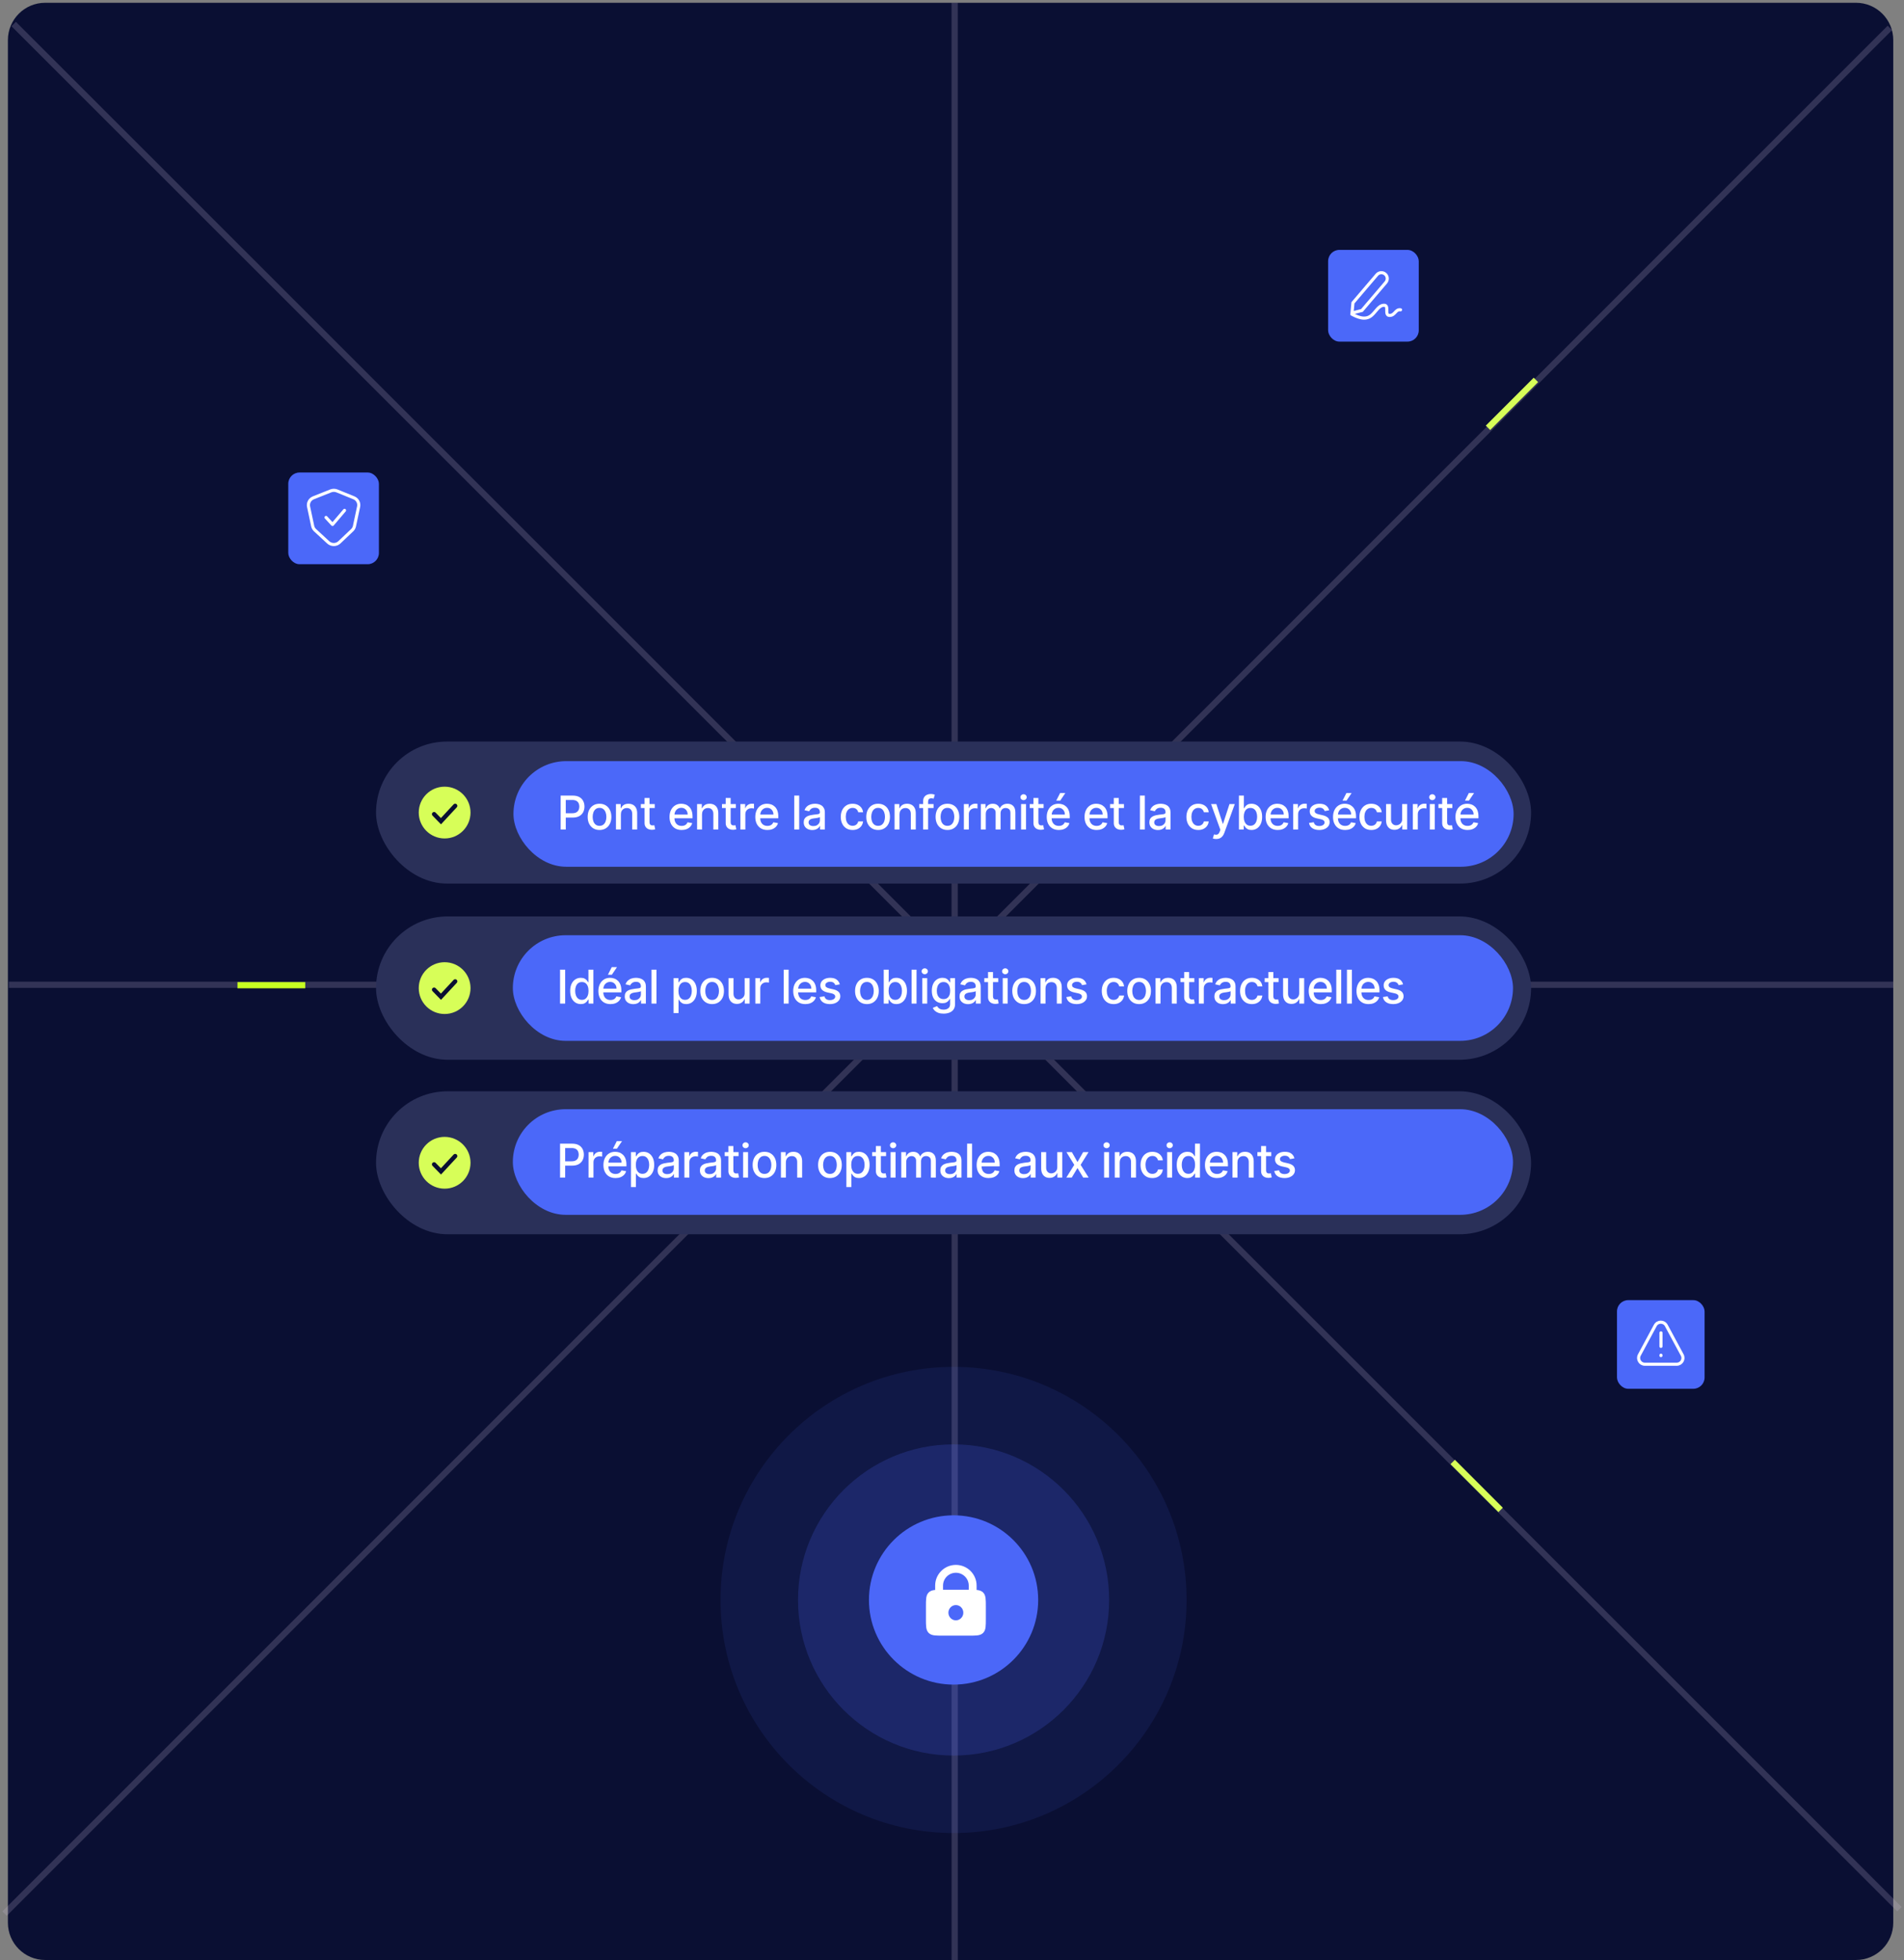 <svg width="613" height="631" viewBox="0 0 613 631" fill="none" xmlns="http://www.w3.org/2000/svg">
<rect x="0" y="0" width="613" height="631" fill="#808080" stroke="none"/>
<path d="M2.543 12.896C2.543 6.269 7.916 0.896 14.543 0.896H597.543C604.17 0.896 609.543 6.269 609.543 12.896V618.896C609.543 625.524 604.17 630.896 597.543 630.896H14.543C7.916 630.896 2.543 625.524 2.543 618.896V12.896Z" fill="#0A0F33"/>
<line x1="307.367" y1="396.426" x2="307.367" y2="630.897" stroke="#D2C3E1" stroke-opacity="0.2" stroke-width="2"/>
<line x1="211.996" y1="316.984" x2="2.855" y2="316.984" stroke="#D2C3E1" stroke-opacity="0.2" stroke-width="2"/>
<line x1="609.547" y1="316.984" x2="400.727" y2="316.984" stroke="#D2C3E1" stroke-opacity="0.2" stroke-width="2"/>
<line x1="307.355" y1="0.896" x2="307.355" y2="385.409" stroke="#D2C3E1" stroke-opacity="0.2" stroke-width="2"/>
<path d="M608.455 8.978L1.476 615.957" stroke="#D2C3E1" stroke-opacity="0.2" stroke-width="2"/>
<path d="M4.403 7.735L611.526 614.542" stroke="#D2C3E1" stroke-opacity="0.2" stroke-width="2"/>
<path d="M483.129 486.016L467.702 470.588" stroke="#D7FE58" stroke-width="2"/>
<path d="M494.491 122.283L479.062 137.71" stroke="#D7FE58" stroke-width="2"/>
<path d="M98.273 317.128L76.455 317.127" stroke="#C6FE22" stroke-width="2"/>
<rect x="121.066" y="238.697" width="371.871" height="45.714" rx="22.857" fill="#2A3059"/>
<rect x="121.066" y="294.986" width="371.871" height="46.141" rx="23.071" fill="#2A3059"/>
<rect x="121.066" y="351.275" width="371.871" height="46.016" rx="23.008" fill="#2A3059"/>
<rect x="165.309" y="245" width="322" height="34" rx="17" fill="#4B68F9"/>
<path d="M180.507 267V256.091H184.396C185.244 256.091 185.947 256.245 186.505 256.554C187.063 256.863 187.48 257.286 187.757 257.822C188.034 258.355 188.172 258.955 188.172 259.623C188.172 260.294 188.032 260.897 187.751 261.434C187.474 261.966 187.055 262.389 186.494 262.701C185.937 263.01 185.235 263.165 184.39 263.165H181.716V261.769H184.241C184.777 261.769 185.212 261.677 185.546 261.492C185.88 261.304 186.125 261.048 186.281 260.725C186.438 260.402 186.516 260.034 186.516 259.623C186.516 259.211 186.438 258.845 186.281 258.525C186.125 258.206 185.878 257.955 185.541 257.774C185.207 257.593 184.767 257.502 184.22 257.502H182.153V267H180.507ZM193.018 267.165C192.251 267.165 191.581 266.989 191.01 266.638C190.438 266.286 189.994 265.794 189.678 265.162C189.362 264.53 189.204 263.792 189.204 262.946C189.204 262.098 189.362 261.355 189.678 260.72C189.994 260.084 190.438 259.591 191.01 259.239C191.581 258.887 192.251 258.712 193.018 258.712C193.785 258.712 194.454 258.887 195.026 259.239C195.598 259.591 196.042 260.084 196.358 260.72C196.674 261.355 196.832 262.098 196.832 262.946C196.832 263.792 196.674 264.53 196.358 265.162C196.042 265.794 195.598 266.286 195.026 266.638C194.454 266.989 193.785 267.165 193.018 267.165ZM193.023 265.828C193.52 265.828 193.932 265.697 194.259 265.434C194.586 265.171 194.827 264.821 194.983 264.385C195.143 263.948 195.223 263.467 195.223 262.941C195.223 262.419 195.143 261.94 194.983 261.503C194.827 261.062 194.586 260.709 194.259 260.443C193.932 260.176 193.52 260.043 193.023 260.043C192.522 260.043 192.107 260.176 191.777 260.443C191.45 260.709 191.207 261.062 191.047 261.503C190.891 261.94 190.813 262.419 190.813 262.941C190.813 263.467 190.891 263.948 191.047 264.385C191.207 264.821 191.45 265.171 191.777 265.434C192.107 265.697 192.522 265.828 193.023 265.828ZM199.902 262.142V267H198.31V258.818H199.838V260.15H199.94C200.128 259.717 200.422 259.369 200.824 259.106C201.229 258.843 201.738 258.712 202.353 258.712C202.91 258.712 203.398 258.829 203.817 259.063C204.236 259.294 204.561 259.638 204.792 260.097C205.023 260.555 205.138 261.121 205.138 261.796V267H203.546V261.988C203.546 261.395 203.391 260.931 203.082 260.597C202.773 260.26 202.349 260.091 201.809 260.091C201.44 260.091 201.111 260.171 200.824 260.331C200.54 260.491 200.314 260.725 200.147 261.034C199.984 261.339 199.902 261.709 199.902 262.142ZM210.794 258.818V260.097H206.325V258.818H210.794ZM207.523 256.858H209.116V264.598C209.116 264.907 209.162 265.139 209.254 265.295C209.347 265.448 209.466 265.553 209.611 265.61C209.76 265.663 209.922 265.69 210.096 265.69C210.224 265.69 210.336 265.681 210.431 265.663C210.527 265.645 210.602 265.631 210.655 265.62L210.943 266.936C210.85 266.972 210.719 267.007 210.549 267.043C210.378 267.082 210.165 267.103 209.909 267.107C209.49 267.114 209.1 267.039 208.738 266.883C208.375 266.727 208.082 266.485 207.859 266.158C207.635 265.832 207.523 265.422 207.523 264.928V256.858ZM219.451 267.165C218.645 267.165 217.951 266.993 217.369 266.648C216.79 266.3 216.342 265.812 216.026 265.184C215.714 264.551 215.558 263.811 215.558 262.962C215.558 262.124 215.714 261.386 216.026 260.746C216.342 260.107 216.783 259.608 217.347 259.25C217.916 258.891 218.58 258.712 219.34 258.712C219.801 258.712 220.249 258.788 220.682 258.941C221.115 259.093 221.504 259.333 221.848 259.66C222.193 259.987 222.465 260.411 222.663 260.933C222.862 261.451 222.962 262.082 222.962 262.824V263.388H216.458V262.195H221.401C221.401 261.776 221.316 261.405 221.145 261.082C220.975 260.755 220.735 260.498 220.426 260.31C220.121 260.121 219.762 260.027 219.35 260.027C218.903 260.027 218.512 260.137 218.178 260.358C217.848 260.574 217.592 260.858 217.411 261.21C217.234 261.558 217.145 261.936 217.145 262.344V263.277C217.145 263.824 217.241 264.289 217.433 264.672C217.628 265.056 217.9 265.349 218.248 265.551C218.596 265.75 219.002 265.849 219.467 265.849C219.769 265.849 220.044 265.807 220.293 265.722C220.542 265.633 220.756 265.501 220.938 265.327C221.119 265.153 221.257 264.939 221.353 264.683L222.861 264.955C222.74 265.398 222.523 265.787 222.211 266.121C221.902 266.451 221.513 266.709 221.044 266.893C220.579 267.075 220.048 267.165 219.451 267.165ZM226.022 262.142V267H224.429V258.818H225.958V260.15H226.059C226.247 259.717 226.542 259.369 226.943 259.106C227.348 258.843 227.857 258.712 228.472 258.712C229.029 258.712 229.518 258.829 229.937 259.063C230.356 259.294 230.681 259.638 230.911 260.097C231.142 260.555 231.258 261.121 231.258 261.796V267H229.665V261.988C229.665 261.395 229.511 260.931 229.202 260.597C228.893 260.26 228.468 260.091 227.929 260.091C227.559 260.091 227.231 260.171 226.943 260.331C226.659 260.491 226.433 260.725 226.267 261.034C226.103 261.339 226.022 261.709 226.022 262.142ZM236.913 258.818V260.097H232.444V258.818H236.913ZM233.642 256.858H235.235V264.598C235.235 264.907 235.281 265.139 235.374 265.295C235.466 265.448 235.585 265.553 235.73 265.61C235.88 265.663 236.041 265.69 236.215 265.69C236.343 265.69 236.455 265.681 236.551 265.663C236.647 265.645 236.721 265.631 236.774 265.62L237.062 266.936C236.97 266.972 236.838 267.007 236.668 267.043C236.497 267.082 236.284 267.103 236.029 267.107C235.61 267.114 235.219 267.039 234.857 266.883C234.495 266.727 234.202 266.485 233.978 266.158C233.754 265.832 233.642 265.422 233.642 264.928V256.858ZM238.375 267V258.818H239.914V260.118H239.999C240.149 259.678 240.411 259.331 240.788 259.079C241.168 258.824 241.597 258.696 242.077 258.696C242.176 258.696 242.293 258.699 242.428 258.706C242.567 258.713 242.675 258.722 242.753 258.733V260.256C242.689 260.239 242.576 260.219 242.412 260.198C242.249 260.173 242.086 260.161 241.922 260.161C241.546 260.161 241.21 260.24 240.916 260.4C240.624 260.556 240.394 260.775 240.223 261.055C240.053 261.332 239.967 261.648 239.967 262.004V267H238.375ZM247.065 267.165C246.259 267.165 245.565 266.993 244.982 266.648C244.403 266.3 243.956 265.812 243.64 265.184C243.327 264.551 243.171 263.811 243.171 262.962C243.171 262.124 243.327 261.386 243.64 260.746C243.956 260.107 244.396 259.608 244.961 259.25C245.529 258.891 246.193 258.712 246.953 258.712C247.415 258.712 247.862 258.788 248.295 258.941C248.729 259.093 249.117 259.333 249.462 259.66C249.806 259.987 250.078 260.411 250.277 260.933C250.476 261.451 250.575 262.082 250.575 262.824V263.388H244.071V262.195H249.014C249.014 261.776 248.929 261.405 248.759 261.082C248.588 260.755 248.349 260.498 248.04 260.31C247.734 260.121 247.376 260.027 246.964 260.027C246.516 260.027 246.126 260.137 245.792 260.358C245.462 260.574 245.206 260.858 245.025 261.21C244.847 261.558 244.758 261.936 244.758 262.344V263.277C244.758 263.824 244.854 264.289 245.046 264.672C245.241 265.056 245.513 265.349 245.861 265.551C246.209 265.75 246.616 265.849 247.081 265.849C247.383 265.849 247.658 265.807 247.907 265.722C248.155 265.633 248.37 265.501 248.551 265.327C248.732 265.153 248.871 264.939 248.967 264.683L250.474 264.955C250.353 265.398 250.137 265.787 249.824 266.121C249.515 266.451 249.126 266.709 248.658 266.893C248.192 267.075 247.662 267.165 247.065 267.165ZM257.305 256.091V267H255.712V256.091H257.305ZM261.528 267.181C261.01 267.181 260.541 267.085 260.122 266.893C259.703 266.698 259.371 266.416 259.126 266.047C258.885 265.677 258.764 265.224 258.764 264.688C258.764 264.227 258.853 263.847 259.03 263.548C259.208 263.25 259.447 263.014 259.749 262.84C260.051 262.666 260.389 262.534 260.761 262.446C261.134 262.357 261.514 262.289 261.901 262.243C262.391 262.186 262.789 262.14 263.095 262.105C263.4 262.066 263.622 262.004 263.76 261.918C263.899 261.833 263.968 261.695 263.968 261.503V261.466C263.968 261 263.837 260.64 263.574 260.384C263.315 260.129 262.928 260.001 262.413 260.001C261.876 260.001 261.454 260.12 261.145 260.358C260.84 260.592 260.628 260.853 260.511 261.141L259.014 260.8C259.192 260.303 259.451 259.901 259.792 259.596C260.136 259.287 260.532 259.063 260.98 258.925C261.427 258.783 261.898 258.712 262.391 258.712C262.718 258.712 263.064 258.751 263.43 258.829C263.799 258.903 264.144 259.042 264.463 259.244C264.787 259.447 265.051 259.736 265.257 260.113C265.463 260.485 265.566 260.97 265.566 261.567V267H264.011V265.881H263.947C263.844 266.087 263.689 266.29 263.483 266.489C263.277 266.687 263.013 266.853 262.69 266.984C262.367 267.115 261.979 267.181 261.528 267.181ZM261.875 265.903C262.315 265.903 262.691 265.816 263.004 265.642C263.32 265.468 263.56 265.24 263.723 264.96C263.89 264.676 263.973 264.372 263.973 264.049V262.994C263.917 263.051 263.807 263.104 263.643 263.154C263.483 263.2 263.3 263.241 263.095 263.277C262.889 263.309 262.688 263.339 262.493 263.367C262.297 263.392 262.134 263.413 262.003 263.431C261.694 263.47 261.411 263.536 261.156 263.628C260.903 263.721 260.701 263.854 260.548 264.028C260.399 264.198 260.325 264.425 260.325 264.71C260.325 265.104 260.47 265.402 260.761 265.604C261.053 265.803 261.424 265.903 261.875 265.903ZM274.504 267.165C273.712 267.165 273.03 266.986 272.458 266.627C271.89 266.265 271.453 265.766 271.148 265.13C270.842 264.495 270.69 263.767 270.69 262.946C270.69 262.115 270.846 261.382 271.158 260.746C271.471 260.107 271.911 259.608 272.479 259.25C273.048 258.891 273.717 258.712 274.488 258.712C275.109 258.712 275.663 258.827 276.15 259.058C276.636 259.285 277.028 259.605 277.327 260.017C277.629 260.429 277.808 260.91 277.865 261.46H276.315C276.229 261.077 276.034 260.746 275.729 260.469C275.427 260.192 275.022 260.054 274.514 260.054C274.07 260.054 273.681 260.171 273.348 260.406C273.017 260.636 272.76 260.967 272.575 261.396C272.391 261.822 272.298 262.327 272.298 262.909C272.298 263.506 272.389 264.021 272.57 264.454C272.751 264.887 273.007 265.223 273.337 265.461C273.671 265.699 274.063 265.817 274.514 265.817C274.816 265.817 275.09 265.762 275.335 265.652C275.583 265.539 275.791 265.377 275.958 265.168C276.128 264.958 276.247 264.706 276.315 264.411H277.865C277.808 264.94 277.636 265.413 277.348 265.828C277.06 266.244 276.675 266.57 276.192 266.808C275.713 267.046 275.15 267.165 274.504 267.165ZM282.714 267.165C281.947 267.165 281.278 266.989 280.706 266.638C280.134 266.286 279.691 265.794 279.374 265.162C279.058 264.53 278.9 263.792 278.9 262.946C278.9 262.098 279.058 261.355 279.374 260.72C279.691 260.084 280.134 259.591 280.706 259.239C281.278 258.887 281.947 258.712 282.714 258.712C283.481 258.712 284.151 258.887 284.722 259.239C285.294 259.591 285.738 260.084 286.054 260.72C286.37 261.355 286.528 262.098 286.528 262.946C286.528 263.792 286.37 264.53 286.054 265.162C285.738 265.794 285.294 266.286 284.722 266.638C284.151 266.989 283.481 267.165 282.714 267.165ZM282.72 265.828C283.217 265.828 283.629 265.697 283.955 265.434C284.282 265.171 284.524 264.821 284.68 264.385C284.84 263.948 284.92 263.467 284.92 262.941C284.92 262.419 284.84 261.94 284.68 261.503C284.524 261.062 284.282 260.709 283.955 260.443C283.629 260.176 283.217 260.043 282.72 260.043C282.219 260.043 281.803 260.176 281.473 260.443C281.146 260.709 280.903 261.062 280.743 261.503C280.587 261.94 280.509 262.419 280.509 262.941C280.509 263.467 280.587 263.948 280.743 264.385C280.903 264.821 281.146 265.171 281.473 265.434C281.803 265.697 282.219 265.828 282.72 265.828ZM289.599 262.142V267H288.006V258.818H289.535V260.15H289.636C289.824 259.717 290.119 259.369 290.52 259.106C290.925 258.843 291.435 258.712 292.049 258.712C292.607 258.712 293.095 258.829 293.514 259.063C293.933 259.294 294.258 259.638 294.489 260.097C294.719 260.555 294.835 261.121 294.835 261.796V267H293.242V261.988C293.242 261.395 293.088 260.931 292.779 260.597C292.47 260.26 292.045 260.091 291.506 260.091C291.136 260.091 290.808 260.171 290.52 260.331C290.236 260.491 290.011 260.725 289.844 261.034C289.68 261.339 289.599 261.709 289.599 262.142ZM300.565 258.818V260.097H295.941V258.818H300.565ZM297.209 267V257.87C297.209 257.359 297.321 256.934 297.544 256.597C297.768 256.256 298.065 256.002 298.434 255.835C298.803 255.665 299.205 255.58 299.638 255.58C299.957 255.58 300.231 255.606 300.458 255.659C300.685 255.709 300.854 255.755 300.964 255.798L300.591 257.087C300.517 257.066 300.421 257.041 300.304 257.012C300.186 256.98 300.044 256.964 299.878 256.964C299.49 256.964 299.213 257.06 299.047 257.252C298.883 257.444 298.802 257.721 298.802 258.083V267H297.209ZM305.032 267.165C304.265 267.165 303.596 266.989 303.024 266.638C302.452 266.286 302.008 265.794 301.692 265.162C301.376 264.53 301.218 263.792 301.218 262.946C301.218 262.098 301.376 261.355 301.692 260.72C302.008 260.084 302.452 259.591 303.024 259.239C303.596 258.887 304.265 258.712 305.032 258.712C305.799 258.712 306.469 258.887 307.04 259.239C307.612 259.591 308.056 260.084 308.372 260.72C308.688 261.355 308.846 262.098 308.846 262.946C308.846 263.792 308.688 264.53 308.372 265.162C308.056 265.794 307.612 266.286 307.04 266.638C306.469 266.989 305.799 267.165 305.032 267.165ZM305.037 265.828C305.535 265.828 305.947 265.697 306.273 265.434C306.6 265.171 306.841 264.821 306.998 264.385C307.157 263.948 307.237 263.467 307.237 262.941C307.237 262.419 307.157 261.94 306.998 261.503C306.841 261.062 306.6 260.709 306.273 260.443C305.947 260.176 305.535 260.043 305.037 260.043C304.537 260.043 304.121 260.176 303.791 260.443C303.464 260.709 303.221 261.062 303.061 261.503C302.905 261.94 302.827 262.419 302.827 262.941C302.827 263.467 302.905 263.948 303.061 264.385C303.221 264.821 303.464 265.171 303.791 265.434C304.121 265.697 304.537 265.828 305.037 265.828ZM310.324 267V258.818H311.863V260.118H311.948C312.098 259.678 312.36 259.331 312.737 259.079C313.117 258.824 313.546 258.696 314.026 258.696C314.125 258.696 314.242 258.699 314.377 258.706C314.516 258.713 314.624 258.722 314.702 258.733V260.256C314.638 260.239 314.525 260.219 314.361 260.198C314.198 260.173 314.035 260.161 313.871 260.161C313.495 260.161 313.159 260.24 312.865 260.4C312.573 260.556 312.343 260.775 312.172 261.055C312.002 261.332 311.916 261.648 311.916 262.004V267H310.324ZM315.781 267V258.818H317.309V260.15H317.411C317.581 259.699 317.86 259.347 318.247 259.095C318.634 258.839 319.097 258.712 319.637 258.712C320.184 258.712 320.642 258.839 321.011 259.095C321.384 259.351 321.66 259.702 321.837 260.15H321.922C322.118 259.713 322.428 259.365 322.854 259.106C323.281 258.843 323.788 258.712 324.378 258.712C325.12 258.712 325.726 258.944 326.194 259.409C326.667 259.875 326.903 260.576 326.903 261.513V267H325.31V261.663C325.31 261.109 325.159 260.707 324.857 260.459C324.555 260.21 324.195 260.086 323.776 260.086C323.258 260.086 322.854 260.246 322.567 260.565C322.279 260.881 322.135 261.288 322.135 261.785V267H320.548V261.561C320.548 261.118 320.41 260.761 320.133 260.491C319.856 260.221 319.495 260.086 319.051 260.086C318.749 260.086 318.471 260.166 318.215 260.326C317.963 260.482 317.759 260.7 317.602 260.981C317.45 261.261 317.373 261.586 317.373 261.956V267H315.781ZM328.737 267V258.818H330.33V267H328.737ZM329.542 257.556C329.265 257.556 329.027 257.463 328.828 257.279C328.633 257.091 328.535 256.867 328.535 256.608C328.535 256.345 328.633 256.121 328.828 255.936C329.027 255.748 329.265 255.654 329.542 255.654C329.819 255.654 330.055 255.748 330.25 255.936C330.449 256.121 330.549 256.345 330.549 256.608C330.549 256.867 330.449 257.091 330.25 257.279C330.055 257.463 329.819 257.556 329.542 257.556ZM335.992 258.818V260.097H331.523V258.818H335.992ZM332.721 256.858H334.314V264.598C334.314 264.907 334.36 265.139 334.453 265.295C334.545 265.448 334.664 265.553 334.81 265.61C334.959 265.663 335.12 265.69 335.294 265.69C335.422 265.69 335.534 265.681 335.63 265.663C335.726 265.645 335.8 265.631 335.854 265.62L336.141 266.936C336.049 266.972 335.917 267.007 335.747 267.043C335.577 267.082 335.364 267.103 335.108 267.107C334.689 267.114 334.298 267.039 333.936 266.883C333.574 266.727 333.281 266.485 333.057 266.158C332.833 265.832 332.721 265.422 332.721 264.928V256.858ZM340.892 267.165C340.086 267.165 339.392 266.993 338.81 266.648C338.231 266.3 337.783 265.812 337.467 265.184C337.155 264.551 336.998 263.811 336.998 262.962C336.998 262.124 337.155 261.386 337.467 260.746C337.783 260.107 338.224 259.608 338.788 259.25C339.356 258.891 340.02 258.712 340.78 258.712C341.242 258.712 341.689 258.788 342.123 258.941C342.556 259.093 342.945 259.333 343.289 259.66C343.634 259.987 343.905 260.411 344.104 260.933C344.303 261.451 344.403 262.082 344.403 262.824V263.388H337.899V262.195H342.842C342.842 261.776 342.757 261.405 342.586 261.082C342.416 260.755 342.176 260.498 341.867 260.31C341.562 260.121 341.203 260.027 340.791 260.027C340.344 260.027 339.953 260.137 339.619 260.358C339.289 260.574 339.033 260.858 338.852 261.21C338.675 261.558 338.586 261.936 338.586 262.344V263.277C338.586 263.824 338.682 264.289 338.873 264.672C339.069 265.056 339.34 265.349 339.688 265.551C340.036 265.75 340.443 265.849 340.908 265.849C341.21 265.849 341.485 265.807 341.734 265.722C341.982 265.633 342.197 265.501 342.378 265.327C342.56 265.153 342.698 264.939 342.794 264.683L344.301 264.955C344.181 265.398 343.964 265.787 343.651 266.121C343.343 266.451 342.954 266.709 342.485 266.893C342.02 267.075 341.489 267.165 340.892 267.165ZM340.061 257.726L341.308 255.271H342.986L341.334 257.726H340.061ZM353.066 267.165C352.26 267.165 351.565 266.993 350.983 266.648C350.404 266.3 349.957 265.812 349.641 265.184C349.328 264.551 349.172 263.811 349.172 262.962C349.172 262.124 349.328 261.386 349.641 260.746C349.957 260.107 350.397 259.608 350.962 259.25C351.53 258.891 352.194 258.712 352.954 258.712C353.415 258.712 353.863 258.788 354.296 258.941C354.729 259.093 355.118 259.333 355.463 259.66C355.807 259.987 356.079 260.411 356.278 260.933C356.477 261.451 356.576 262.082 356.576 262.824V263.388H350.072V262.195H355.015C355.015 261.776 354.93 261.405 354.76 261.082C354.589 260.755 354.349 260.498 354.04 260.31C353.735 260.121 353.376 260.027 352.964 260.027C352.517 260.027 352.126 260.137 351.793 260.358C351.462 260.574 351.207 260.858 351.026 261.21C350.848 261.558 350.759 261.936 350.759 262.344V263.277C350.759 263.824 350.855 264.289 351.047 264.672C351.242 265.056 351.514 265.349 351.862 265.551C352.21 265.75 352.616 265.849 353.082 265.849C353.384 265.849 353.659 265.807 353.907 265.722C354.156 265.633 354.371 265.501 354.552 265.327C354.733 265.153 354.871 264.939 354.967 264.683L356.475 264.955C356.354 265.398 356.137 265.787 355.825 266.121C355.516 266.451 355.127 266.709 354.658 266.893C354.193 267.075 353.662 267.165 353.066 267.165ZM361.862 258.818V260.097H357.393V258.818H361.862ZM358.592 256.858H360.184V264.598C360.184 264.907 360.231 265.139 360.323 265.295C360.415 265.448 360.534 265.553 360.68 265.61C360.829 265.663 360.991 265.69 361.165 265.69C361.292 265.69 361.404 265.681 361.5 265.663C361.596 265.645 361.671 265.631 361.724 265.62L362.012 266.936C361.919 266.972 361.788 267.007 361.617 267.043C361.447 267.082 361.234 267.103 360.978 267.107C360.559 267.114 360.168 267.039 359.806 266.883C359.444 266.727 359.151 266.485 358.927 266.158C358.704 265.832 358.592 265.422 358.592 264.928V256.858ZM368.587 256.091V267H366.994V256.091H368.587ZM372.81 267.181C372.292 267.181 371.823 267.085 371.404 266.893C370.985 266.698 370.653 266.416 370.408 266.047C370.166 265.677 370.046 265.224 370.046 264.688C370.046 264.227 370.135 263.847 370.312 263.548C370.49 263.25 370.729 263.014 371.031 262.84C371.333 262.666 371.67 262.534 372.043 262.446C372.416 262.357 372.796 262.289 373.183 262.243C373.673 262.186 374.071 262.14 374.376 262.105C374.682 262.066 374.904 262.004 375.042 261.918C375.181 261.833 375.25 261.695 375.25 261.503V261.466C375.25 261 375.119 260.64 374.856 260.384C374.597 260.129 374.209 260.001 373.695 260.001C373.158 260.001 372.736 260.12 372.427 260.358C372.121 260.592 371.91 260.853 371.793 261.141L370.296 260.8C370.474 260.303 370.733 259.901 371.074 259.596C371.418 259.287 371.814 259.063 372.262 258.925C372.709 258.783 373.18 258.712 373.673 258.712C374 258.712 374.346 258.751 374.712 258.829C375.081 258.903 375.426 259.042 375.745 259.244C376.068 259.447 376.333 259.736 376.539 260.113C376.745 260.485 376.848 260.97 376.848 261.567V267H375.293V265.881H375.229C375.126 266.087 374.971 266.29 374.765 266.489C374.559 266.687 374.295 266.853 373.972 266.984C373.648 267.115 373.261 267.181 372.81 267.181ZM373.157 265.903C373.597 265.903 373.973 265.816 374.286 265.642C374.602 265.468 374.842 265.24 375.005 264.96C375.172 264.676 375.255 264.372 375.255 264.049V262.994C375.198 263.051 375.088 263.104 374.925 263.154C374.765 263.2 374.582 263.241 374.376 263.277C374.17 263.309 373.97 263.339 373.774 263.367C373.579 263.392 373.416 263.413 373.284 263.431C372.975 263.47 372.693 263.536 372.437 263.628C372.185 263.721 371.983 263.854 371.83 264.028C371.681 264.198 371.606 264.425 371.606 264.71C371.606 265.104 371.752 265.402 372.043 265.604C372.334 265.803 372.706 265.903 373.157 265.903ZM385.785 267.165C384.993 267.165 384.312 266.986 383.74 266.627C383.172 266.265 382.735 265.766 382.43 265.13C382.124 264.495 381.971 263.767 381.971 262.946C381.971 262.115 382.128 261.382 382.44 260.746C382.753 260.107 383.193 259.608 383.761 259.25C384.329 258.891 384.999 258.712 385.769 258.712C386.391 258.712 386.945 258.827 387.431 259.058C387.918 259.285 388.31 259.605 388.609 260.017C388.91 260.429 389.09 260.91 389.147 261.46H387.596C387.511 261.077 387.316 260.746 387.011 260.469C386.709 260.192 386.304 260.054 385.796 260.054C385.352 260.054 384.963 260.171 384.63 260.406C384.299 260.636 384.042 260.967 383.857 261.396C383.672 261.822 383.58 262.327 383.58 262.909C383.58 263.506 383.671 264.021 383.852 264.454C384.033 264.887 384.289 265.223 384.619 265.461C384.953 265.699 385.345 265.817 385.796 265.817C386.098 265.817 386.371 265.762 386.616 265.652C386.865 265.539 387.073 265.377 387.24 265.168C387.41 264.958 387.529 264.706 387.596 264.411H389.147C389.09 264.94 388.918 265.413 388.63 265.828C388.342 266.244 387.957 266.57 387.474 266.808C386.995 267.046 386.432 267.165 385.785 267.165ZM391.557 270.068C391.319 270.068 391.102 270.049 390.907 270.01C390.711 269.974 390.566 269.935 390.47 269.892L390.853 268.587C391.145 268.665 391.404 268.699 391.631 268.689C391.858 268.678 392.059 268.593 392.233 268.433C392.411 268.273 392.567 268.012 392.702 267.65L392.899 267.107L389.905 258.818H391.61L393.682 265.168H393.767L395.839 258.818H397.549L394.177 268.092C394.021 268.518 393.822 268.879 393.581 269.173C393.339 269.472 393.052 269.695 392.718 269.844C392.384 269.994 391.997 270.068 391.557 270.068ZM398.874 267V256.091H400.466V260.145H400.562C400.655 259.974 400.788 259.777 400.962 259.553C401.136 259.33 401.377 259.134 401.686 258.967C401.995 258.797 402.404 258.712 402.911 258.712C403.572 258.712 404.161 258.879 404.68 259.212C405.198 259.546 405.605 260.027 405.9 260.656C406.198 261.284 406.347 262.041 406.347 262.925C406.347 263.809 406.2 264.567 405.905 265.2C405.61 265.828 405.205 266.313 404.69 266.654C404.176 266.991 403.588 267.16 402.927 267.16C402.43 267.16 402.024 267.076 401.708 266.909C401.395 266.743 401.15 266.547 400.972 266.324C400.795 266.1 400.658 265.901 400.562 265.727H400.429V267H398.874ZM400.434 262.909C400.434 263.484 400.518 263.989 400.685 264.422C400.852 264.855 401.093 265.194 401.409 265.439C401.725 265.681 402.112 265.801 402.57 265.801C403.046 265.801 403.444 265.675 403.764 265.423C404.083 265.168 404.325 264.821 404.488 264.385C404.655 263.948 404.738 263.456 404.738 262.909C404.738 262.369 404.657 261.885 404.493 261.455C404.334 261.025 404.092 260.686 403.769 260.438C403.449 260.189 403.05 260.065 402.57 260.065C402.109 260.065 401.718 260.184 401.399 260.422C401.083 260.659 400.843 260.991 400.679 261.418C400.516 261.844 400.434 262.341 400.434 262.909ZM411.362 267.165C410.556 267.165 409.861 266.993 409.279 266.648C408.7 266.3 408.253 265.812 407.937 265.184C407.624 264.551 407.468 263.811 407.468 262.962C407.468 262.124 407.624 261.386 407.937 260.746C408.253 260.107 408.693 259.608 409.258 259.25C409.826 258.891 410.49 258.712 411.25 258.712C411.712 258.712 412.159 258.788 412.592 258.941C413.026 259.093 413.414 259.333 413.759 259.66C414.103 259.987 414.375 260.411 414.574 260.933C414.773 261.451 414.872 262.082 414.872 262.824V263.388H408.368V262.195H413.311C413.311 261.776 413.226 261.405 413.056 261.082C412.885 260.755 412.646 260.498 412.337 260.31C412.031 260.121 411.673 260.027 411.261 260.027C410.813 260.027 410.423 260.137 410.089 260.358C409.758 260.574 409.503 260.858 409.322 261.21C409.144 261.558 409.055 261.936 409.055 262.344V263.277C409.055 263.824 409.151 264.289 409.343 264.672C409.538 265.056 409.81 265.349 410.158 265.551C410.506 265.75 410.913 265.849 411.378 265.849C411.68 265.849 411.955 265.807 412.203 265.722C412.452 265.633 412.667 265.501 412.848 265.327C413.029 265.153 413.168 264.939 413.263 264.683L414.771 264.955C414.65 265.398 414.434 265.787 414.121 266.121C413.812 266.451 413.423 266.709 412.954 266.893C412.489 267.075 411.958 267.165 411.362 267.165ZM416.339 267V258.818H417.879V260.118H417.964C418.113 259.678 418.376 259.331 418.752 259.079C419.132 258.824 419.562 258.696 420.041 258.696C420.141 258.696 420.258 258.699 420.393 258.706C420.531 258.713 420.64 258.722 420.718 258.733V260.256C420.654 260.239 420.54 260.219 420.377 260.198C420.214 260.173 420.05 260.161 419.887 260.161C419.51 260.161 419.175 260.24 418.88 260.4C418.589 260.556 418.358 260.775 418.188 261.055C418.017 261.332 417.932 261.648 417.932 262.004V267H416.339ZM427.927 260.816L426.484 261.071C426.423 260.887 426.327 260.711 426.196 260.544C426.068 260.377 425.894 260.24 425.674 260.134C425.454 260.027 425.179 259.974 424.848 259.974C424.397 259.974 424.021 260.075 423.719 260.278C423.417 260.477 423.266 260.734 423.266 261.05C423.266 261.324 423.367 261.544 423.57 261.711C423.772 261.877 424.099 262.014 424.55 262.121L425.85 262.419C426.603 262.593 427.164 262.861 427.533 263.223C427.902 263.586 428.087 264.056 428.087 264.635C428.087 265.125 427.945 265.562 427.661 265.945C427.38 266.325 426.988 266.624 426.484 266.84C425.983 267.057 425.402 267.165 424.742 267.165C423.826 267.165 423.078 266.97 422.499 266.579C421.92 266.185 421.565 265.626 421.434 264.901L422.973 264.667C423.069 265.068 423.266 265.372 423.565 265.578C423.863 265.78 424.252 265.881 424.731 265.881C425.253 265.881 425.67 265.773 425.983 265.556C426.295 265.336 426.452 265.068 426.452 264.752C426.452 264.496 426.356 264.282 426.164 264.108C425.976 263.934 425.686 263.802 425.296 263.713L423.911 263.41C423.147 263.236 422.583 262.959 422.217 262.579C421.855 262.199 421.674 261.718 421.674 261.135C421.674 260.652 421.808 260.23 422.078 259.868C422.348 259.505 422.721 259.223 423.197 259.021C423.673 258.815 424.218 258.712 424.832 258.712C425.717 258.712 426.413 258.903 426.92 259.287C427.428 259.667 427.764 260.176 427.927 260.816ZM433.064 267.165C432.258 267.165 431.564 266.993 430.982 266.648C430.403 266.3 429.955 265.812 429.639 265.184C429.327 264.551 429.171 263.811 429.171 262.962C429.171 262.124 429.327 261.386 429.639 260.746C429.955 260.107 430.396 259.608 430.96 259.25C431.528 258.891 432.193 258.712 432.952 258.712C433.414 258.712 433.862 258.788 434.295 258.941C434.728 259.093 435.117 259.333 435.461 259.66C435.806 259.987 436.077 260.411 436.276 260.933C436.475 261.451 436.575 262.082 436.575 262.824V263.388H430.071V262.195H435.014C435.014 261.776 434.929 261.405 434.758 261.082C434.588 260.755 434.348 260.498 434.039 260.31C433.734 260.121 433.375 260.027 432.963 260.027C432.516 260.027 432.125 260.137 431.791 260.358C431.461 260.574 431.205 260.858 431.024 261.21C430.847 261.558 430.758 261.936 430.758 262.344V263.277C430.758 263.824 430.854 264.289 431.046 264.672C431.241 265.056 431.512 265.349 431.86 265.551C432.208 265.75 432.615 265.849 433.08 265.849C433.382 265.849 433.657 265.807 433.906 265.722C434.155 265.633 434.369 265.501 434.55 265.327C434.732 265.153 434.87 264.939 434.966 264.683L436.473 264.955C436.353 265.398 436.136 265.787 435.824 266.121C435.515 266.451 435.126 266.709 434.657 266.893C434.192 267.075 433.661 267.165 433.064 267.165ZM432.233 257.726L433.48 255.271H435.158L433.506 257.726H432.233ZM441.488 267.165C440.696 267.165 440.014 266.986 439.443 266.627C438.875 266.265 438.438 265.766 438.132 265.13C437.827 264.495 437.674 263.767 437.674 262.946C437.674 262.115 437.83 261.382 438.143 260.746C438.455 260.107 438.896 259.608 439.464 259.25C440.032 258.891 440.702 258.712 441.472 258.712C442.094 258.712 442.648 258.827 443.134 259.058C443.621 259.285 444.013 259.605 444.311 260.017C444.613 260.429 444.792 260.91 444.849 261.46H443.299C443.214 261.077 443.019 260.746 442.713 260.469C442.411 260.192 442.007 260.054 441.499 260.054C441.055 260.054 440.666 260.171 440.332 260.406C440.002 260.636 439.745 260.967 439.56 261.396C439.375 261.822 439.283 262.327 439.283 262.909C439.283 263.506 439.373 264.021 439.555 264.454C439.736 264.887 439.991 265.223 440.322 265.461C440.655 265.699 441.048 265.817 441.499 265.817C441.801 265.817 442.074 265.762 442.319 265.652C442.568 265.539 442.775 265.377 442.942 265.168C443.113 264.958 443.232 264.706 443.299 264.411H444.849C444.792 264.94 444.62 265.413 444.333 265.828C444.045 266.244 443.66 266.57 443.177 266.808C442.697 267.046 442.134 267.165 441.488 267.165ZM451.435 263.607V258.818H453.033V267H451.467V265.583H451.382C451.194 266.02 450.892 266.384 450.477 266.675C450.065 266.963 449.551 267.107 448.937 267.107C448.412 267.107 447.946 266.991 447.542 266.76C447.14 266.526 446.824 266.18 446.593 265.722C446.366 265.263 446.252 264.697 446.252 264.022V258.818H447.845V263.831C447.845 264.388 448 264.832 448.309 265.162C448.618 265.493 449.019 265.658 449.512 265.658C449.811 265.658 450.107 265.583 450.402 265.434C450.7 265.285 450.947 265.059 451.142 264.757C451.341 264.456 451.439 264.072 451.435 263.607ZM454.873 267V258.818H456.413V260.118H456.498C456.647 259.678 456.91 259.331 457.286 259.079C457.666 258.824 458.096 258.696 458.575 258.696C458.675 258.696 458.792 258.699 458.927 258.706C459.066 258.713 459.174 258.722 459.252 258.733V260.256C459.188 260.239 459.074 260.219 458.911 260.198C458.748 260.173 458.584 260.161 458.421 260.161C458.045 260.161 457.709 260.24 457.414 260.4C457.123 260.556 456.892 260.775 456.722 261.055C456.551 261.332 456.466 261.648 456.466 262.004V267H454.873ZM460.33 267V258.818H461.923V267H460.33ZM461.135 257.556C460.858 257.556 460.62 257.463 460.421 257.279C460.225 257.091 460.128 256.867 460.128 256.608C460.128 256.345 460.225 256.121 460.421 255.936C460.62 255.748 460.858 255.654 461.135 255.654C461.412 255.654 461.648 255.748 461.843 255.936C462.042 256.121 462.141 256.345 462.141 256.608C462.141 256.867 462.042 257.091 461.843 257.279C461.648 257.463 461.412 257.556 461.135 257.556ZM467.585 258.818V260.097H463.116V258.818H467.585ZM464.314 256.858H465.907V264.598C465.907 264.907 465.953 265.139 466.045 265.295C466.138 265.448 466.257 265.553 466.402 265.61C466.551 265.663 466.713 265.69 466.887 265.69C467.015 265.69 467.127 265.681 467.223 265.663C467.318 265.645 467.393 265.631 467.446 265.62L467.734 266.936C467.642 266.972 467.51 267.007 467.34 267.043C467.169 267.082 466.956 267.103 466.701 267.107C466.282 267.114 465.891 267.039 465.529 266.883C465.167 266.727 464.874 266.485 464.65 266.158C464.426 265.832 464.314 265.422 464.314 264.928V256.858ZM472.485 267.165C471.679 267.165 470.985 266.993 470.402 266.648C469.823 266.3 469.376 265.812 469.06 265.184C468.747 264.551 468.591 263.811 468.591 262.962C468.591 262.124 468.747 261.386 469.06 260.746C469.376 260.107 469.816 259.608 470.381 259.25C470.949 258.891 471.613 258.712 472.373 258.712C472.835 258.712 473.282 258.788 473.716 258.941C474.149 259.093 474.538 259.333 474.882 259.66C475.227 259.987 475.498 260.411 475.697 260.933C475.896 261.451 475.995 262.082 475.995 262.824V263.388H469.491V262.195H474.435C474.435 261.776 474.349 261.405 474.179 261.082C474.008 260.755 473.769 260.498 473.46 260.31C473.154 260.121 472.796 260.027 472.384 260.027C471.936 260.027 471.546 260.137 471.212 260.358C470.882 260.574 470.626 260.858 470.445 261.21C470.267 261.558 470.179 261.936 470.179 262.344V263.277C470.179 263.824 470.274 264.289 470.466 264.672C470.662 265.056 470.933 265.349 471.281 265.551C471.629 265.75 472.036 265.849 472.501 265.849C472.803 265.849 473.078 265.807 473.327 265.722C473.575 265.633 473.79 265.501 473.971 265.327C474.152 265.153 474.291 264.939 474.387 264.683L475.894 264.955C475.773 265.398 475.557 265.787 475.244 266.121C474.935 266.451 474.546 266.709 474.078 266.893C473.613 267.075 473.082 267.165 472.485 267.165ZM471.654 257.726L472.901 255.271H474.578L472.927 257.726H471.654Z" fill="white"/>
<circle cx="143.151" cy="261.556" r="8.335" fill="#D7FE58"/>
<path d="M139.754 262.065L141.966 264.334L146.545 259.395" stroke="#0A0F33" stroke-width="1.389" stroke-linecap="round"/>
<rect x="165.113" y="301.039" width="322" height="34" rx="17" fill="#4B68F9"/>
<path d="M181.958 312.13V323.039H180.312V312.13H181.958ZM186.99 323.199C186.329 323.199 185.74 323.03 185.221 322.693C184.706 322.352 184.302 321.867 184.007 321.239C183.716 320.607 183.57 319.848 183.57 318.964C183.57 318.08 183.717 317.324 184.012 316.695C184.31 316.066 184.719 315.585 185.237 315.251C185.756 314.918 186.343 314.751 187 314.751C187.508 314.751 187.917 314.836 188.226 315.006C188.538 315.173 188.78 315.369 188.95 315.592C189.124 315.816 189.259 316.013 189.355 316.184H189.451V312.13H191.043V323.039H189.488V321.766H189.355C189.259 321.94 189.12 322.139 188.939 322.363C188.762 322.586 188.517 322.782 188.204 322.949C187.892 323.115 187.487 323.199 186.99 323.199ZM187.341 321.841C187.799 321.841 188.187 321.72 188.503 321.478C188.822 321.233 189.064 320.894 189.227 320.461C189.394 320.028 189.477 319.523 189.477 318.948C189.477 318.38 189.396 317.883 189.232 317.457C189.069 317.031 188.829 316.699 188.513 316.461C188.197 316.223 187.807 316.104 187.341 316.104C186.862 316.104 186.462 316.228 186.143 316.477C185.823 316.725 185.582 317.064 185.418 317.494C185.259 317.924 185.179 318.408 185.179 318.948C185.179 319.495 185.26 319.987 185.424 320.424C185.587 320.86 185.829 321.207 186.148 321.462C186.471 321.714 186.869 321.841 187.341 321.841ZM196.543 323.204C195.737 323.204 195.042 323.032 194.46 322.688C193.881 322.339 193.434 321.851 193.118 321.223C192.805 320.591 192.649 319.85 192.649 319.001C192.649 318.163 192.805 317.425 193.118 316.786C193.434 316.146 193.874 315.647 194.439 315.289C195.007 314.93 195.671 314.751 196.431 314.751C196.893 314.751 197.34 314.827 197.773 314.98C198.207 315.132 198.595 315.372 198.94 315.699C199.284 316.026 199.556 316.45 199.755 316.972C199.954 317.49 200.053 318.121 200.053 318.863V319.428H193.549V318.234H198.492C198.492 317.815 198.407 317.444 198.237 317.121C198.066 316.794 197.827 316.537 197.518 316.349C197.212 316.161 196.854 316.066 196.442 316.066C195.994 316.066 195.604 316.176 195.27 316.397C194.94 316.613 194.684 316.897 194.503 317.249C194.325 317.597 194.236 317.975 194.236 318.384V319.316C194.236 319.863 194.332 320.328 194.524 320.711C194.719 321.095 194.991 321.388 195.339 321.59C195.687 321.789 196.094 321.888 196.559 321.888C196.861 321.888 197.136 321.846 197.384 321.761C197.633 321.672 197.848 321.54 198.029 321.366C198.21 321.192 198.349 320.978 198.444 320.722L199.952 320.994C199.831 321.437 199.615 321.826 199.302 322.16C198.993 322.49 198.604 322.748 198.136 322.933C197.67 323.114 197.139 323.204 196.543 323.204ZM195.712 313.765L196.958 311.31H198.636L196.985 313.765H195.712ZM203.901 323.22C203.383 323.22 202.914 323.124 202.495 322.933C202.076 322.737 201.744 322.455 201.499 322.086C201.257 321.716 201.137 321.263 201.137 320.727C201.137 320.266 201.226 319.886 201.403 319.587C201.581 319.289 201.82 319.053 202.122 318.879C202.424 318.705 202.761 318.574 203.134 318.485C203.507 318.396 203.887 318.328 204.274 318.282C204.764 318.225 205.162 318.179 205.467 318.144C205.773 318.105 205.995 318.043 206.133 317.957C206.272 317.872 206.341 317.734 206.341 317.542V317.505C206.341 317.039 206.21 316.679 205.947 316.423C205.688 316.168 205.3 316.04 204.786 316.04C204.249 316.04 203.827 316.159 203.518 316.397C203.212 316.631 203.001 316.892 202.884 317.18L201.387 316.839C201.565 316.342 201.824 315.94 202.165 315.635C202.509 315.326 202.905 315.102 203.353 314.964C203.8 314.822 204.271 314.751 204.764 314.751C205.091 314.751 205.437 314.79 205.803 314.868C206.172 314.942 206.517 315.081 206.836 315.283C207.159 315.486 207.424 315.775 207.63 316.152C207.836 316.525 207.939 317.009 207.939 317.606V323.039H206.384V321.92H206.32C206.217 322.126 206.062 322.329 205.856 322.528C205.65 322.727 205.386 322.892 205.063 323.023C204.739 323.154 204.352 323.22 203.901 323.22ZM204.248 321.942C204.688 321.942 205.064 321.855 205.377 321.681C205.693 321.507 205.933 321.279 206.096 320.999C206.263 320.715 206.346 320.411 206.346 320.088V319.033C206.289 319.09 206.179 319.143 206.016 319.193C205.856 319.239 205.673 319.28 205.467 319.316C205.261 319.348 205.061 319.378 204.865 319.406C204.67 319.431 204.507 319.452 204.375 319.47C204.066 319.509 203.784 319.575 203.528 319.667C203.276 319.76 203.074 319.893 202.921 320.067C202.772 320.237 202.697 320.464 202.697 320.749C202.697 321.143 202.843 321.441 203.134 321.643C203.425 321.842 203.797 321.942 204.248 321.942ZM211.353 312.13V323.039H209.76V312.13H211.353ZM216.865 326.107V314.857H218.421V316.184H218.554C218.646 316.013 218.779 315.816 218.953 315.592C219.127 315.369 219.369 315.173 219.678 315.006C219.987 314.836 220.395 314.751 220.903 314.751C221.564 314.751 222.153 314.918 222.672 315.251C223.19 315.585 223.597 316.066 223.891 316.695C224.19 317.324 224.339 318.08 224.339 318.964C224.339 319.848 224.191 320.607 223.897 321.239C223.602 321.867 223.197 322.352 222.682 322.693C222.167 323.03 221.58 323.199 220.919 323.199C220.422 323.199 220.015 323.115 219.699 322.949C219.387 322.782 219.142 322.586 218.964 322.363C218.787 322.139 218.65 321.94 218.554 321.766H218.458V326.107H216.865ZM218.426 318.948C218.426 319.523 218.51 320.028 218.676 320.461C218.843 320.894 219.085 321.233 219.401 321.478C219.717 321.72 220.104 321.841 220.562 321.841C221.038 321.841 221.436 321.714 221.755 321.462C222.075 321.207 222.316 320.86 222.48 320.424C222.647 319.987 222.73 319.495 222.73 318.948C222.73 318.408 222.648 317.924 222.485 317.494C222.325 317.064 222.084 316.725 221.761 316.477C221.441 316.228 221.042 316.104 220.562 316.104C220.1 316.104 219.71 316.223 219.39 316.461C219.074 316.699 218.835 317.031 218.671 317.457C218.508 317.883 218.426 318.38 218.426 318.948ZM229.27 323.204C228.503 323.204 227.833 323.028 227.261 322.677C226.69 322.325 226.246 321.833 225.93 321.201C225.614 320.569 225.456 319.831 225.456 318.985C225.456 318.137 225.614 317.395 225.93 316.759C226.246 316.123 226.69 315.63 227.261 315.278C227.833 314.926 228.503 314.751 229.27 314.751C230.037 314.751 230.706 314.926 231.278 315.278C231.849 315.63 232.293 316.123 232.609 316.759C232.925 317.395 233.084 318.137 233.084 318.985C233.084 319.831 232.925 320.569 232.609 321.201C232.293 321.833 231.849 322.325 231.278 322.677C230.706 323.028 230.037 323.204 229.27 323.204ZM229.275 321.867C229.772 321.867 230.184 321.736 230.511 321.473C230.837 321.21 231.079 320.86 231.235 320.424C231.395 319.987 231.475 319.506 231.475 318.98C231.475 318.458 231.395 317.979 231.235 317.542C231.079 317.102 230.837 316.748 230.511 316.482C230.184 316.216 229.772 316.082 229.275 316.082C228.774 316.082 228.359 316.216 228.028 316.482C227.702 316.748 227.459 317.102 227.299 317.542C227.142 317.979 227.064 318.458 227.064 318.98C227.064 319.506 227.142 319.987 227.299 320.424C227.459 320.86 227.702 321.21 228.028 321.473C228.359 321.736 228.774 321.867 229.275 321.867ZM239.744 319.646V314.857H241.342V323.039H239.776V321.622H239.691C239.503 322.059 239.201 322.423 238.785 322.714C238.373 323.002 237.86 323.146 237.246 323.146C236.72 323.146 236.255 323.03 235.85 322.799C235.449 322.565 235.133 322.219 234.902 321.761C234.675 321.303 234.561 320.736 234.561 320.061V314.857H236.154V319.87C236.154 320.427 236.308 320.871 236.617 321.201C236.926 321.532 237.328 321.697 237.821 321.697C238.12 321.697 238.416 321.622 238.711 321.473C239.009 321.324 239.256 321.098 239.451 320.797C239.65 320.495 239.748 320.111 239.744 319.646ZM243.182 323.039V314.857H244.722V316.157H244.807C244.956 315.717 245.219 315.37 245.595 315.118C245.975 314.863 246.405 314.735 246.884 314.735C246.984 314.735 247.101 314.738 247.236 314.745C247.374 314.752 247.483 314.761 247.561 314.772V316.295C247.497 316.278 247.383 316.258 247.22 316.237C247.056 316.212 246.893 316.2 246.73 316.2C246.353 316.2 246.018 316.279 245.723 316.439C245.432 316.596 245.201 316.814 245.031 317.094C244.86 317.371 244.775 317.687 244.775 318.043V323.039H243.182ZM253.901 312.13V323.039H252.309V312.13H253.901ZM259.27 323.204C258.464 323.204 257.77 323.032 257.188 322.688C256.609 322.339 256.161 321.851 255.845 321.223C255.533 320.591 255.377 319.85 255.377 319.001C255.377 318.163 255.533 317.425 255.845 316.786C256.161 316.146 256.602 315.647 257.166 315.289C257.735 314.93 258.399 314.751 259.159 314.751C259.62 314.751 260.068 314.827 260.501 314.98C260.934 315.132 261.323 315.372 261.667 315.699C262.012 316.026 262.284 316.45 262.482 316.972C262.681 317.49 262.781 318.121 262.781 318.863V319.428H256.277V318.234H261.22C261.22 317.815 261.135 317.444 260.964 317.121C260.794 316.794 260.554 316.537 260.245 316.349C259.94 316.161 259.581 316.066 259.169 316.066C258.722 316.066 258.331 316.176 257.997 316.397C257.667 316.613 257.411 316.897 257.23 317.249C257.053 317.597 256.964 317.975 256.964 318.384V319.316C256.964 319.863 257.06 320.328 257.252 320.711C257.447 321.095 257.719 321.388 258.067 321.59C258.415 321.789 258.821 321.888 259.286 321.888C259.588 321.888 259.863 321.846 260.112 321.761C260.361 321.672 260.575 321.54 260.757 321.366C260.938 321.192 261.076 320.978 261.172 320.722L262.679 320.994C262.559 321.437 262.342 321.826 262.03 322.16C261.721 322.49 261.332 322.748 260.863 322.933C260.398 323.114 259.867 323.204 259.27 323.204ZM270.379 316.855L268.935 317.11C268.875 316.926 268.779 316.75 268.648 316.583C268.52 316.416 268.346 316.279 268.126 316.173C267.905 316.066 267.63 316.013 267.3 316.013C266.849 316.013 266.473 316.114 266.171 316.317C265.869 316.516 265.718 316.773 265.718 317.089C265.718 317.363 265.819 317.583 266.022 317.75C266.224 317.917 266.551 318.053 267.002 318.16L268.301 318.458C269.054 318.632 269.615 318.9 269.985 319.262C270.354 319.625 270.539 320.095 270.539 320.674C270.539 321.164 270.397 321.601 270.113 321.984C269.832 322.364 269.44 322.663 268.935 322.879C268.435 323.096 267.854 323.204 267.193 323.204C266.277 323.204 265.53 323.009 264.951 322.618C264.372 322.224 264.017 321.665 263.886 320.94L265.425 320.706C265.521 321.107 265.718 321.411 266.016 321.617C266.315 321.819 266.703 321.92 267.183 321.92C267.705 321.92 268.122 321.812 268.435 321.596C268.747 321.375 268.903 321.107 268.903 320.791C268.903 320.536 268.807 320.321 268.616 320.147C268.428 319.973 268.138 319.841 267.747 319.752L266.363 319.449C265.599 319.275 265.034 318.998 264.669 318.618C264.306 318.238 264.125 317.757 264.125 317.174C264.125 316.691 264.26 316.269 264.53 315.907C264.8 315.544 265.173 315.262 265.649 315.06C266.125 314.854 266.67 314.751 267.284 314.751C268.168 314.751 268.864 314.942 269.372 315.326C269.88 315.706 270.215 316.216 270.379 316.855ZM279.106 323.204C278.339 323.204 277.669 323.028 277.098 322.677C276.526 322.325 276.082 321.833 275.766 321.201C275.45 320.569 275.292 319.831 275.292 318.985C275.292 318.137 275.45 317.395 275.766 316.759C276.082 316.123 276.526 315.63 277.098 315.278C277.669 314.926 278.339 314.751 279.106 314.751C279.873 314.751 280.542 314.926 281.114 315.278C281.686 315.63 282.13 316.123 282.446 316.759C282.762 317.395 282.92 318.137 282.92 318.985C282.92 319.831 282.762 320.569 282.446 321.201C282.13 321.833 281.686 322.325 281.114 322.677C280.542 323.028 279.873 323.204 279.106 323.204ZM279.111 321.867C279.608 321.867 280.02 321.736 280.347 321.473C280.674 321.21 280.915 320.86 281.071 320.424C281.231 319.987 281.311 319.506 281.311 318.98C281.311 318.458 281.231 317.979 281.071 317.542C280.915 317.102 280.674 316.748 280.347 316.482C280.02 316.216 279.608 316.082 279.111 316.082C278.611 316.082 278.195 316.216 277.865 316.482C277.538 316.748 277.295 317.102 277.135 317.542C276.979 317.979 276.901 318.458 276.901 318.98C276.901 319.506 276.979 319.987 277.135 320.424C277.295 320.86 277.538 321.21 277.865 321.473C278.195 321.736 278.611 321.867 279.111 321.867ZM284.525 323.039V312.13H286.118V316.184H286.214C286.306 316.013 286.44 315.816 286.614 315.592C286.788 315.369 287.029 315.173 287.338 315.006C287.647 314.836 288.055 314.751 288.563 314.751C289.224 314.751 289.813 314.918 290.332 315.251C290.85 315.585 291.257 316.066 291.551 316.695C291.85 317.324 291.999 318.08 291.999 318.964C291.999 319.848 291.851 320.607 291.557 321.239C291.262 321.867 290.857 322.352 290.342 322.693C289.827 323.03 289.24 323.199 288.579 323.199C288.082 323.199 287.675 323.115 287.359 322.949C287.047 322.782 286.802 322.586 286.624 322.363C286.447 322.139 286.31 321.94 286.214 321.766H286.081V323.039H284.525ZM286.086 318.948C286.086 319.523 286.17 320.028 286.337 320.461C286.503 320.894 286.745 321.233 287.061 321.478C287.377 321.72 287.764 321.841 288.222 321.841C288.698 321.841 289.096 321.714 289.415 321.462C289.735 321.207 289.976 320.86 290.14 320.424C290.307 319.987 290.39 319.495 290.39 318.948C290.39 318.408 290.308 317.924 290.145 317.494C289.985 317.064 289.744 316.725 289.421 316.477C289.101 316.228 288.702 316.104 288.222 316.104C287.761 316.104 287.37 316.223 287.05 316.461C286.734 316.699 286.495 317.031 286.331 317.457C286.168 317.883 286.086 318.38 286.086 318.948ZM295.08 312.13V323.039H293.487V312.13H295.08ZM296.923 323.039V314.857H298.515V323.039H296.923ZM297.727 313.595C297.45 313.595 297.212 313.502 297.013 313.318C296.818 313.13 296.72 312.906 296.72 312.647C296.72 312.384 296.818 312.16 297.013 311.975C297.212 311.787 297.45 311.693 297.727 311.693C298.004 311.693 298.24 311.787 298.435 311.975C298.634 312.16 298.734 312.384 298.734 312.647C298.734 312.906 298.634 313.13 298.435 313.318C298.24 313.502 298.004 313.595 297.727 313.595ZM303.788 326.278C303.139 326.278 302.579 326.192 302.11 326.022C301.645 325.852 301.265 325.626 300.971 325.346C300.676 325.065 300.456 324.758 300.31 324.424L301.679 323.859C301.775 324.016 301.903 324.181 302.063 324.355C302.226 324.532 302.446 324.683 302.723 324.808C303.004 324.932 303.364 324.994 303.804 324.994C304.408 324.994 304.907 324.847 305.301 324.552C305.695 324.261 305.892 323.795 305.892 323.156V321.548H305.791C305.695 321.722 305.557 321.915 305.376 322.128C305.198 322.341 304.953 322.526 304.641 322.682C304.328 322.838 303.922 322.917 303.421 322.917C302.775 322.917 302.192 322.766 301.674 322.464C301.159 322.158 300.75 321.709 300.449 321.116C300.15 320.52 300.001 319.786 300.001 318.916C300.001 318.046 300.148 317.3 300.443 316.679C300.741 316.058 301.15 315.582 301.668 315.251C302.187 314.918 302.775 314.751 303.431 314.751C303.939 314.751 304.349 314.836 304.662 315.006C304.974 315.173 305.218 315.369 305.392 315.592C305.569 315.816 305.706 316.013 305.802 316.184H305.919V314.857H307.48V323.22C307.48 323.923 307.316 324.5 306.99 324.951C306.663 325.402 306.221 325.736 305.663 325.953C305.109 326.169 304.484 326.278 303.788 326.278ZM303.772 321.596C304.23 321.596 304.618 321.489 304.934 321.276C305.253 321.059 305.495 320.75 305.658 320.349C305.825 319.944 305.908 319.46 305.908 318.895C305.908 318.344 305.827 317.86 305.663 317.441C305.5 317.022 305.26 316.695 304.944 316.461C304.628 316.223 304.238 316.104 303.772 316.104C303.293 316.104 302.893 316.228 302.574 316.477C302.254 316.722 302.013 317.055 301.849 317.478C301.69 317.901 301.61 318.373 301.61 318.895C301.61 319.431 301.691 319.902 301.855 320.306C302.018 320.711 302.26 321.027 302.579 321.255C302.902 321.482 303.3 321.596 303.772 321.596ZM311.697 323.22C311.178 323.22 310.71 323.124 310.291 322.933C309.872 322.737 309.54 322.455 309.294 322.086C309.053 321.716 308.932 321.263 308.932 320.727C308.932 320.266 309.021 319.886 309.199 319.587C309.376 319.289 309.616 319.053 309.918 318.879C310.22 318.705 310.557 318.574 310.93 318.485C311.303 318.396 311.683 318.328 312.07 318.282C312.56 318.225 312.957 318.179 313.263 318.144C313.568 318.105 313.79 318.043 313.929 317.957C314.067 317.872 314.136 317.734 314.136 317.542V317.505C314.136 317.039 314.005 316.679 313.742 316.423C313.483 316.168 313.096 316.04 312.581 316.04C312.045 316.04 311.622 316.159 311.313 316.397C311.008 316.631 310.797 316.892 310.679 317.18L309.183 316.839C309.36 316.342 309.619 315.94 309.96 315.635C310.305 315.326 310.701 315.102 311.148 314.964C311.596 314.822 312.066 314.751 312.56 314.751C312.886 314.751 313.233 314.79 313.598 314.868C313.968 314.942 314.312 315.081 314.632 315.283C314.955 315.486 315.22 315.775 315.426 316.152C315.631 316.525 315.734 317.009 315.734 317.606V323.039H314.179V321.92H314.115C314.012 322.126 313.858 322.329 313.652 322.528C313.446 322.727 313.181 322.892 312.858 323.023C312.535 323.154 312.148 323.22 311.697 323.22ZM312.043 321.942C312.483 321.942 312.86 321.855 313.172 321.681C313.488 321.507 313.728 321.279 313.891 320.999C314.058 320.715 314.142 320.411 314.142 320.088V319.033C314.085 319.09 313.975 319.143 313.812 319.193C313.652 319.239 313.469 319.28 313.263 319.316C313.057 319.348 312.856 319.378 312.661 319.406C312.466 319.431 312.302 319.452 312.171 319.47C311.862 319.509 311.58 319.575 311.324 319.667C311.072 319.76 310.869 319.893 310.717 320.067C310.568 320.237 310.493 320.464 310.493 320.749C310.493 321.143 310.639 321.441 310.93 321.643C311.221 321.842 311.592 321.942 312.043 321.942ZM321.375 314.857V316.136H316.906V314.857H321.375ZM318.104 312.897H319.697V320.637C319.697 320.946 319.743 321.178 319.836 321.335C319.928 321.487 320.047 321.592 320.193 321.649C320.342 321.702 320.503 321.729 320.677 321.729C320.805 321.729 320.917 321.72 321.013 321.702C321.109 321.684 321.183 321.67 321.237 321.659L321.524 322.975C321.432 323.011 321.3 323.046 321.13 323.082C320.96 323.121 320.747 323.142 320.491 323.146C320.072 323.153 319.681 323.078 319.319 322.922C318.957 322.766 318.664 322.524 318.44 322.197C318.216 321.871 318.104 321.461 318.104 320.967V312.897ZM322.837 323.039V314.857H324.43V323.039H322.837ZM323.641 313.595C323.364 313.595 323.126 313.502 322.927 313.318C322.732 313.13 322.634 312.906 322.634 312.647C322.634 312.384 322.732 312.16 322.927 311.975C323.126 311.787 323.364 311.693 323.641 311.693C323.918 311.693 324.154 311.787 324.35 311.975C324.549 312.16 324.648 312.384 324.648 312.647C324.648 312.906 324.549 313.13 324.35 313.318C324.154 313.502 323.918 313.595 323.641 313.595ZM329.719 323.204C328.952 323.204 328.282 323.028 327.71 322.677C327.139 322.325 326.695 321.833 326.379 321.201C326.063 320.569 325.905 319.831 325.905 318.985C325.905 318.137 326.063 317.395 326.379 316.759C326.695 316.123 327.139 315.63 327.71 315.278C328.282 314.926 328.952 314.751 329.719 314.751C330.486 314.751 331.155 314.926 331.727 315.278C332.299 315.63 332.742 316.123 333.058 316.759C333.375 317.395 333.533 318.137 333.533 318.985C333.533 319.831 333.375 320.569 333.058 321.201C332.742 321.833 332.299 322.325 331.727 322.677C331.155 323.028 330.486 323.204 329.719 323.204ZM329.724 321.867C330.221 321.867 330.633 321.736 330.96 321.473C331.286 321.21 331.528 320.86 331.684 320.424C331.844 319.987 331.924 319.506 331.924 318.98C331.924 318.458 331.844 317.979 331.684 317.542C331.528 317.102 331.286 316.748 330.96 316.482C330.633 316.216 330.221 316.082 329.724 316.082C329.223 316.082 328.808 316.216 328.477 316.482C328.151 316.748 327.908 317.102 327.748 317.542C327.591 317.979 327.513 318.458 327.513 318.98C327.513 319.506 327.591 319.987 327.748 320.424C327.908 320.86 328.151 321.21 328.477 321.473C328.808 321.736 329.223 321.867 329.724 321.867ZM336.603 318.181V323.039H335.01V314.857H336.539V316.189H336.64C336.829 315.756 337.123 315.408 337.525 315.145C337.929 314.882 338.439 314.751 339.053 314.751C339.611 314.751 340.099 314.868 340.518 315.102C340.937 315.333 341.262 315.678 341.493 316.136C341.724 316.594 341.839 317.16 341.839 317.835V323.039H340.246V318.027C340.246 317.434 340.092 316.97 339.783 316.636C339.474 316.299 339.05 316.13 338.51 316.13C338.141 316.13 337.812 316.21 337.525 316.37C337.24 316.53 337.015 316.764 336.848 317.073C336.685 317.379 336.603 317.748 336.603 318.181ZM349.806 316.855L348.363 317.11C348.302 316.926 348.206 316.75 348.075 316.583C347.947 316.416 347.773 316.279 347.553 316.173C347.333 316.066 347.058 316.013 346.727 316.013C346.276 316.013 345.9 316.114 345.598 316.317C345.296 316.516 345.145 316.773 345.145 317.089C345.145 317.363 345.247 317.583 345.449 317.75C345.651 317.917 345.978 318.053 346.429 318.16L347.729 318.458C348.482 318.632 349.043 318.9 349.412 319.262C349.781 319.625 349.966 320.095 349.966 320.674C349.966 321.164 349.824 321.601 349.54 321.984C349.259 322.364 348.867 322.663 348.363 322.879C347.862 323.096 347.281 323.204 346.621 323.204C345.705 323.204 344.957 323.009 344.378 322.618C343.799 322.224 343.444 321.665 343.313 320.94L344.852 320.706C344.948 321.107 345.145 321.411 345.444 321.617C345.742 321.819 346.131 321.92 346.61 321.92C347.132 321.92 347.549 321.812 347.862 321.596C348.174 321.375 348.331 321.107 348.331 320.791C348.331 320.536 348.235 320.321 348.043 320.147C347.855 319.973 347.565 319.841 347.175 319.752L345.79 319.449C345.026 319.275 344.462 318.998 344.096 318.618C343.734 318.238 343.553 317.757 343.553 317.174C343.553 316.691 343.688 316.269 343.957 315.907C344.227 315.544 344.6 315.262 345.076 315.06C345.552 314.854 346.097 314.751 346.711 314.751C347.596 314.751 348.292 314.942 348.799 315.326C349.307 315.706 349.643 316.216 349.806 316.855ZM358.533 323.204C357.741 323.204 357.06 323.025 356.488 322.666C355.92 322.304 355.483 321.805 355.177 321.169C354.872 320.534 354.719 319.806 354.719 318.985C354.719 318.154 354.876 317.421 355.188 316.786C355.501 316.146 355.941 315.647 356.509 315.289C357.077 314.93 357.747 314.751 358.517 314.751C359.139 314.751 359.693 314.866 360.179 315.097C360.666 315.324 361.058 315.644 361.356 316.056C361.658 316.468 361.838 316.949 361.894 317.499H360.344C360.259 317.116 360.064 316.786 359.758 316.509C359.457 316.232 359.052 316.093 358.544 316.093C358.1 316.093 357.711 316.21 357.377 316.445C357.047 316.675 356.79 317.006 356.605 317.435C356.42 317.862 356.328 318.366 356.328 318.948C356.328 319.545 356.419 320.06 356.6 320.493C356.781 320.926 357.036 321.262 357.367 321.5C357.701 321.738 358.093 321.857 358.544 321.857C358.846 321.857 359.119 321.801 359.364 321.691C359.613 321.578 359.821 321.416 359.987 321.207C360.158 320.997 360.277 320.745 360.344 320.45H361.894C361.838 320.979 361.665 321.452 361.378 321.867C361.09 322.283 360.705 322.609 360.222 322.847C359.742 323.085 359.18 323.204 358.533 323.204ZM366.744 323.204C365.977 323.204 365.308 323.028 364.736 322.677C364.164 322.325 363.72 321.833 363.404 321.201C363.088 320.569 362.93 319.831 362.93 318.985C362.93 318.137 363.088 317.395 363.404 316.759C363.72 316.123 364.164 315.63 364.736 315.278C365.308 314.926 365.977 314.751 366.744 314.751C367.511 314.751 368.18 314.926 368.752 315.278C369.324 315.63 369.768 316.123 370.084 316.759C370.4 317.395 370.558 318.137 370.558 318.985C370.558 319.831 370.4 320.569 370.084 321.201C369.768 321.833 369.324 322.325 368.752 322.677C368.18 323.028 367.511 323.204 366.744 323.204ZM366.749 321.867C367.246 321.867 367.658 321.736 367.985 321.473C368.312 321.21 368.553 320.86 368.71 320.424C368.869 319.987 368.949 319.506 368.949 318.98C368.949 318.458 368.869 317.979 368.71 317.542C368.553 317.102 368.312 316.748 367.985 316.482C367.658 316.216 367.246 316.082 366.749 316.082C366.249 316.082 365.833 316.216 365.503 316.482C365.176 316.748 364.933 317.102 364.773 317.542C364.617 317.979 364.539 318.458 364.539 318.98C364.539 319.506 364.617 319.987 364.773 320.424C364.933 320.86 365.176 321.21 365.503 321.473C365.833 321.736 366.249 321.867 366.749 321.867ZM373.628 318.181V323.039H372.036V314.857H373.564V316.189H373.666C373.854 315.756 374.149 315.408 374.55 315.145C374.955 314.882 375.464 314.751 376.079 314.751C376.636 314.751 377.124 314.868 377.544 315.102C377.963 315.333 378.287 315.678 378.518 316.136C378.749 316.594 378.865 317.16 378.865 317.835V323.039H377.272V318.027C377.272 317.434 377.117 316.97 376.808 316.636C376.499 316.299 376.075 316.13 375.535 316.13C375.166 316.13 374.838 316.21 374.55 316.37C374.266 316.53 374.04 316.764 373.873 317.073C373.71 317.379 373.628 317.748 373.628 318.181ZM384.52 314.857V316.136H380.051V314.857H384.52ZM381.249 312.897H382.842V320.637C382.842 320.946 382.888 321.178 382.98 321.335C383.073 321.487 383.192 321.592 383.337 321.649C383.486 321.702 383.648 321.729 383.822 321.729C383.95 321.729 384.062 321.72 384.158 321.702C384.253 321.684 384.328 321.67 384.381 321.659L384.669 322.975C384.577 323.011 384.445 323.046 384.275 323.082C384.104 323.121 383.891 323.142 383.636 323.146C383.217 323.153 382.826 323.078 382.464 322.922C382.101 322.766 381.809 322.524 381.585 322.197C381.361 321.871 381.249 321.461 381.249 320.967V312.897ZM385.982 323.039V314.857H387.521V316.157H387.606C387.755 315.717 388.018 315.37 388.395 315.118C388.775 314.863 389.204 314.735 389.684 314.735C389.783 314.735 389.9 314.738 390.035 314.745C390.174 314.752 390.282 314.761 390.36 314.772V316.295C390.296 316.278 390.183 316.258 390.019 316.237C389.856 316.212 389.693 316.2 389.529 316.2C389.153 316.2 388.817 316.279 388.522 316.439C388.231 316.596 388 316.814 387.83 317.094C387.66 317.371 387.574 317.687 387.574 318.043V323.039H385.982ZM393.746 323.22C393.228 323.22 392.759 323.124 392.34 322.933C391.921 322.737 391.589 322.455 391.344 322.086C391.102 321.716 390.982 321.263 390.982 320.727C390.982 320.266 391.07 319.886 391.248 319.587C391.426 319.289 391.665 319.053 391.967 318.879C392.269 318.705 392.606 318.574 392.979 318.485C393.352 318.396 393.732 318.328 394.119 318.282C394.609 318.225 395.007 318.179 395.312 318.144C395.618 318.105 395.84 318.043 395.978 317.957C396.117 317.872 396.186 317.734 396.186 317.542V317.505C396.186 317.039 396.054 316.679 395.792 316.423C395.532 316.168 395.145 316.04 394.63 316.04C394.094 316.04 393.672 316.159 393.363 316.397C393.057 316.631 392.846 316.892 392.729 317.18L391.232 316.839C391.41 316.342 391.669 315.94 392.01 315.635C392.354 315.326 392.75 315.102 393.198 314.964C393.645 314.822 394.116 314.751 394.609 314.751C394.936 314.751 395.282 314.79 395.648 314.868C396.017 314.942 396.362 315.081 396.681 315.283C397.004 315.486 397.269 315.775 397.475 316.152C397.681 316.525 397.784 317.009 397.784 317.606V323.039H396.228V321.92H396.165C396.062 322.126 395.907 322.329 395.701 322.528C395.495 322.727 395.231 322.892 394.907 323.023C394.584 323.154 394.197 323.22 393.746 323.22ZM394.092 321.942C394.533 321.942 394.909 321.855 395.222 321.681C395.538 321.507 395.777 321.279 395.941 320.999C396.108 320.715 396.191 320.411 396.191 320.088V319.033C396.134 319.09 396.024 319.143 395.861 319.193C395.701 319.239 395.518 319.28 395.312 319.316C395.106 319.348 394.906 319.378 394.71 319.406C394.515 319.431 394.352 319.452 394.22 319.47C393.911 319.509 393.629 319.575 393.373 319.667C393.121 319.76 392.919 319.893 392.766 320.067C392.617 320.237 392.542 320.464 392.542 320.749C392.542 321.143 392.688 321.441 392.979 321.643C393.27 321.842 393.641 321.942 394.092 321.942ZM403.052 323.204C402.26 323.204 401.578 323.025 401.006 322.666C400.438 322.304 400.001 321.805 399.696 321.169C399.39 320.534 399.238 319.806 399.238 318.985C399.238 318.154 399.394 317.421 399.706 316.786C400.019 316.146 400.459 315.647 401.027 315.289C401.596 314.93 402.265 314.751 403.036 314.751C403.657 314.751 404.211 314.866 404.698 315.097C405.184 315.324 405.576 315.644 405.875 316.056C406.177 316.468 406.356 316.949 406.413 317.499H404.863C404.777 317.116 404.582 316.786 404.277 316.509C403.975 316.232 403.57 316.093 403.062 316.093C402.618 316.093 402.23 316.21 401.896 316.445C401.565 316.675 401.308 317.006 401.123 317.435C400.939 317.862 400.846 318.366 400.846 318.948C400.846 319.545 400.937 320.06 401.118 320.493C401.299 320.926 401.555 321.262 401.885 321.5C402.219 321.738 402.611 321.857 403.062 321.857C403.364 321.857 403.638 321.801 403.883 321.691C404.131 321.578 404.339 321.416 404.506 321.207C404.676 320.997 404.795 320.745 404.863 320.45H406.413C406.356 320.979 406.184 321.452 405.896 321.867C405.608 322.283 405.223 322.609 404.74 322.847C404.261 323.085 403.698 323.204 403.052 323.204ZM411.635 314.857V316.136H407.166V314.857H411.635ZM408.365 312.897H409.957V320.637C409.957 320.946 410.003 321.178 410.096 321.335C410.188 321.487 410.307 321.592 410.453 321.649C410.602 321.702 410.763 321.729 410.937 321.729C411.065 321.729 411.177 321.72 411.273 321.702C411.369 321.684 411.443 321.67 411.497 321.659L411.784 322.975C411.692 323.011 411.561 323.046 411.39 323.082C411.22 323.121 411.007 323.142 410.751 323.146C410.332 323.153 409.941 323.078 409.579 322.922C409.217 322.766 408.924 322.524 408.7 322.197C408.476 321.871 408.365 321.461 408.365 320.967V312.897ZM418.28 319.646V314.857H419.878V323.039H418.312V321.622H418.227C418.038 322.059 417.737 322.423 417.321 322.714C416.909 323.002 416.396 323.146 415.782 323.146C415.256 323.146 414.791 323.03 414.386 322.799C413.985 322.565 413.669 322.219 413.438 321.761C413.211 321.303 413.097 320.736 413.097 320.061V314.857H414.69V319.87C414.69 320.427 414.844 320.871 415.153 321.201C415.462 321.532 415.863 321.697 416.357 321.697C416.655 321.697 416.952 321.622 417.247 321.473C417.545 321.324 417.792 321.098 417.987 320.797C418.186 320.495 418.283 320.111 418.28 319.646ZM425.244 323.204C424.438 323.204 423.744 323.032 423.161 322.688C422.583 322.339 422.135 321.851 421.819 321.223C421.507 320.591 421.35 319.85 421.35 319.001C421.35 318.163 421.507 317.425 421.819 316.786C422.135 316.146 422.576 315.647 423.14 315.289C423.708 314.93 424.372 314.751 425.132 314.751C425.594 314.751 426.041 314.827 426.475 314.98C426.908 315.132 427.297 315.372 427.641 315.699C427.986 316.026 428.257 316.45 428.456 316.972C428.655 317.49 428.755 318.121 428.755 318.863V319.428H422.251V318.234H427.194C427.194 317.815 427.109 317.444 426.938 317.121C426.768 316.794 426.528 316.537 426.219 316.349C425.914 316.161 425.555 316.066 425.143 316.066C424.696 316.066 424.305 316.176 423.971 316.397C423.641 316.613 423.385 316.897 423.204 317.249C423.027 317.597 422.938 317.975 422.938 318.384V319.316C422.938 319.863 423.034 320.328 423.225 320.711C423.421 321.095 423.692 321.388 424.04 321.59C424.388 321.789 424.795 321.888 425.26 321.888C425.562 321.888 425.837 321.846 426.086 321.761C426.334 321.672 426.549 321.54 426.73 321.366C426.911 321.192 427.05 320.978 427.146 320.722L428.653 320.994C428.533 321.437 428.316 321.826 428.003 322.16C427.694 322.49 427.306 322.748 426.837 322.933C426.372 323.114 425.841 323.204 425.244 323.204ZM431.814 312.13V323.039H430.222V312.13H431.814ZM435.25 312.13V323.039H433.657V312.13H435.25ZM440.619 323.204C439.813 323.204 439.118 323.032 438.536 322.688C437.957 322.339 437.51 321.851 437.194 321.223C436.881 320.591 436.725 319.85 436.725 319.001C436.725 318.163 436.881 317.425 437.194 316.786C437.51 316.146 437.95 315.647 438.515 315.289C439.083 314.93 439.747 314.751 440.507 314.751C440.968 314.751 441.416 314.827 441.849 314.98C442.282 315.132 442.671 315.372 443.016 315.699C443.36 316.026 443.632 316.45 443.831 316.972C444.029 317.49 444.129 318.121 444.129 318.863V319.428H437.625V318.234H442.568C442.568 317.815 442.483 317.444 442.313 317.121C442.142 316.794 441.902 316.537 441.593 316.349C441.288 316.161 440.929 316.066 440.517 316.066C440.07 316.066 439.679 316.176 439.346 316.397C439.015 316.613 438.76 316.897 438.578 317.249C438.401 317.597 438.312 317.975 438.312 318.384V319.316C438.312 319.863 438.408 320.328 438.6 320.711C438.795 321.095 439.067 321.388 439.415 321.59C439.763 321.789 440.169 321.888 440.635 321.888C440.936 321.888 441.212 321.846 441.46 321.761C441.709 321.672 441.924 321.54 442.105 321.366C442.286 321.192 442.424 320.978 442.52 320.722L444.028 320.994C443.907 321.437 443.69 321.826 443.378 322.16C443.069 322.49 442.68 322.748 442.211 322.933C441.746 323.114 441.215 323.204 440.619 323.204ZM451.727 316.855L450.284 317.11C450.223 316.926 450.127 316.75 449.996 316.583C449.868 316.416 449.694 316.279 449.474 316.173C449.254 316.066 448.979 316.013 448.648 316.013C448.197 316.013 447.821 316.114 447.519 316.317C447.217 316.516 447.066 316.773 447.066 317.089C447.066 317.363 447.167 317.583 447.37 317.75C447.572 317.917 447.899 318.053 448.35 318.16L449.65 318.458C450.403 318.632 450.964 318.9 451.333 319.262C451.702 319.625 451.887 320.095 451.887 320.674C451.887 321.164 451.745 321.601 451.461 321.984C451.18 322.364 450.788 322.663 450.284 322.879C449.783 323.096 449.202 323.204 448.542 323.204C447.626 323.204 446.878 323.009 446.299 322.618C445.72 322.224 445.365 321.665 445.234 320.94L446.773 320.706C446.869 321.107 447.066 321.411 447.365 321.617C447.663 321.819 448.052 321.92 448.531 321.92C449.053 321.92 449.47 321.812 449.783 321.596C450.095 321.375 450.252 321.107 450.252 320.791C450.252 320.536 450.156 320.321 449.964 320.147C449.776 319.973 449.486 319.841 449.096 319.752L447.711 319.449C446.947 319.275 446.383 318.998 446.017 318.618C445.655 318.238 445.474 317.757 445.474 317.174C445.474 316.691 445.608 316.269 445.878 315.907C446.148 315.544 446.521 315.262 446.997 315.06C447.473 314.854 448.018 314.751 448.632 314.751C449.517 314.751 450.213 314.942 450.72 315.326C451.228 315.706 451.564 316.216 451.727 316.855Z" fill="white"/>
<circle cx="143.151" cy="318.058" r="8.335" fill="#D7FE58"/>
<path d="M139.754 318.567L141.966 320.836L146.545 315.896" stroke="#0A0F33" stroke-width="1.389" stroke-linecap="round"/>
<rect x="165.113" y="357.039" width="322" height="34" rx="17" fill="#4B68F9"/>
<path d="M180.312 379.039V368.13H184.2C185.049 368.13 185.752 368.284 186.31 368.593C186.867 368.902 187.284 369.325 187.561 369.861C187.838 370.394 187.977 370.994 187.977 371.662C187.977 372.333 187.837 372.936 187.556 373.473C187.279 374.005 186.86 374.428 186.299 374.74C185.741 375.049 185.04 375.204 184.195 375.204H181.521V373.808H184.046C184.582 373.808 185.017 373.716 185.351 373.531C185.685 373.343 185.93 373.087 186.086 372.764C186.242 372.441 186.32 372.074 186.32 371.662C186.32 371.25 186.242 370.884 186.086 370.564C185.93 370.245 185.683 369.994 185.346 369.813C185.012 369.632 184.571 369.542 184.025 369.542H181.958V379.039H180.312ZM189.479 379.039V370.857H191.018V372.157H191.103C191.252 371.717 191.515 371.37 191.892 371.118C192.272 370.863 192.701 370.735 193.181 370.735C193.28 370.735 193.397 370.738 193.532 370.745C193.671 370.752 193.779 370.761 193.857 370.772V372.295C193.793 372.278 193.68 372.258 193.516 372.237C193.353 372.212 193.19 372.2 193.026 372.2C192.65 372.2 192.314 372.279 192.02 372.439C191.728 372.596 191.497 372.814 191.327 373.094C191.157 373.371 191.071 373.687 191.071 374.043V379.039H189.479ZM198.169 379.204C197.363 379.204 196.668 379.032 196.086 378.688C195.507 378.339 195.06 377.851 194.744 377.223C194.431 376.591 194.275 375.85 194.275 375.001C194.275 374.163 194.431 373.425 194.744 372.786C195.06 372.146 195.5 371.647 196.065 371.289C196.633 370.93 197.297 370.751 198.057 370.751C198.519 370.751 198.966 370.827 199.399 370.98C199.833 371.132 200.221 371.372 200.566 371.699C200.91 372.026 201.182 372.45 201.381 372.972C201.58 373.49 201.679 374.121 201.679 374.863V375.428H195.175V374.234H200.118C200.118 373.815 200.033 373.444 199.863 373.121C199.692 372.794 199.453 372.537 199.144 372.349C198.838 372.161 198.48 372.066 198.068 372.066C197.62 372.066 197.23 372.176 196.896 372.397C196.565 372.613 196.31 372.897 196.129 373.249C195.951 373.597 195.862 373.975 195.862 374.384V375.316C195.862 375.863 195.958 376.328 196.15 376.711C196.345 377.095 196.617 377.388 196.965 377.59C197.313 377.789 197.72 377.888 198.185 377.888C198.487 377.888 198.762 377.846 199.01 377.761C199.259 377.672 199.474 377.54 199.655 377.366C199.836 377.192 199.975 376.978 200.07 376.722L201.578 376.994C201.457 377.437 201.241 377.826 200.928 378.16C200.619 378.49 200.23 378.748 199.762 378.933C199.296 379.114 198.765 379.204 198.169 379.204ZM197.338 369.765L198.584 367.31H200.262L198.611 369.765H197.338ZM203.146 382.107V370.857H204.702V372.184H204.835C204.927 372.013 205.06 371.816 205.234 371.592C205.408 371.369 205.65 371.173 205.959 371.006C206.268 370.836 206.676 370.751 207.184 370.751C207.844 370.751 208.434 370.918 208.952 371.251C209.471 371.585 209.877 372.066 210.172 372.695C210.47 373.324 210.62 374.08 210.62 374.964C210.62 375.848 210.472 376.607 210.178 377.239C209.883 377.867 209.478 378.352 208.963 378.693C208.448 379.03 207.86 379.199 207.2 379.199C206.703 379.199 206.296 379.115 205.98 378.949C205.668 378.782 205.423 378.586 205.245 378.363C205.067 378.139 204.931 377.94 204.835 377.766H204.739V382.107H203.146ZM204.707 374.948C204.707 375.523 204.79 376.028 204.957 376.461C205.124 376.894 205.366 377.233 205.682 377.478C205.998 377.72 206.385 377.841 206.843 377.841C207.319 377.841 207.717 377.714 208.036 377.462C208.356 377.207 208.597 376.86 208.761 376.424C208.928 375.987 209.011 375.495 209.011 374.948C209.011 374.408 208.929 373.924 208.766 373.494C208.606 373.064 208.365 372.725 208.041 372.477C207.722 372.228 207.322 372.104 206.843 372.104C206.381 372.104 205.991 372.223 205.671 372.461C205.355 372.699 205.115 373.031 204.952 373.457C204.789 373.883 204.707 374.38 204.707 374.948ZM214.485 379.22C213.967 379.22 213.498 379.124 213.079 378.933C212.66 378.737 212.328 378.455 212.083 378.086C211.841 377.716 211.721 377.263 211.721 376.727C211.721 376.266 211.809 375.886 211.987 375.587C212.164 375.289 212.404 375.053 212.706 374.879C213.008 374.705 213.345 374.574 213.718 374.485C214.091 374.396 214.471 374.328 214.858 374.282C215.348 374.225 215.746 374.179 216.051 374.144C216.357 374.105 216.578 374.043 216.717 373.957C216.855 373.872 216.925 373.734 216.925 373.542V373.505C216.925 373.039 216.793 372.679 216.531 372.423C216.271 372.168 215.884 372.04 215.369 372.04C214.833 372.04 214.411 372.159 214.102 372.397C213.796 372.631 213.585 372.892 213.468 373.18L211.971 372.839C212.148 372.342 212.408 371.94 212.749 371.635C213.093 371.326 213.489 371.102 213.936 370.964C214.384 370.822 214.854 370.751 215.348 370.751C215.675 370.751 216.021 370.79 216.387 370.868C216.756 370.942 217.101 371.081 217.42 371.283C217.743 371.486 218.008 371.775 218.214 372.152C218.42 372.525 218.523 373.009 218.523 373.606V379.039H216.967V377.92H216.903C216.8 378.126 216.646 378.329 216.44 378.528C216.234 378.727 215.969 378.892 215.646 379.023C215.323 379.154 214.936 379.22 214.485 379.22ZM214.831 377.942C215.272 377.942 215.648 377.855 215.961 377.681C216.277 377.507 216.516 377.279 216.68 376.999C216.847 376.715 216.93 376.411 216.93 376.088V375.033C216.873 375.09 216.763 375.143 216.6 375.193C216.44 375.239 216.257 375.28 216.051 375.316C215.845 375.348 215.645 375.378 215.449 375.406C215.254 375.431 215.091 375.452 214.959 375.47C214.65 375.509 214.368 375.575 214.112 375.667C213.86 375.76 213.658 375.893 213.505 376.067C213.356 376.237 213.281 376.464 213.281 376.749C213.281 377.143 213.427 377.441 213.718 377.643C214.009 377.842 214.38 377.942 214.831 377.942ZM220.344 379.039V370.857H221.884V372.157H221.969C222.118 371.717 222.381 371.37 222.757 371.118C223.137 370.863 223.567 370.735 224.046 370.735C224.146 370.735 224.263 370.738 224.398 370.745C224.536 370.752 224.645 370.761 224.723 370.772V372.295C224.659 372.278 224.545 372.258 224.382 372.237C224.218 372.212 224.055 372.2 223.892 372.2C223.515 372.2 223.18 372.279 222.885 372.439C222.594 372.596 222.363 372.814 222.192 373.094C222.022 373.371 221.937 373.687 221.937 374.043V379.039H220.344ZM228.109 379.22C227.59 379.22 227.122 379.124 226.702 378.933C226.283 378.737 225.951 378.455 225.706 378.086C225.465 377.716 225.344 377.263 225.344 376.727C225.344 376.266 225.433 375.886 225.611 375.587C225.788 375.289 226.028 375.053 226.33 374.879C226.631 374.705 226.969 374.574 227.342 374.485C227.715 374.396 228.095 374.328 228.482 374.282C228.972 374.225 229.369 374.179 229.675 374.144C229.98 374.105 230.202 374.043 230.341 373.957C230.479 373.872 230.548 373.734 230.548 373.542V373.505C230.548 373.039 230.417 372.679 230.154 372.423C229.895 372.168 229.508 372.04 228.993 372.04C228.457 372.04 228.034 372.159 227.725 372.397C227.42 372.631 227.209 372.892 227.091 373.18L225.595 372.839C225.772 372.342 226.031 371.94 226.372 371.635C226.717 371.326 227.113 371.102 227.56 370.964C228.008 370.822 228.478 370.751 228.972 370.751C229.298 370.751 229.645 370.79 230.01 370.868C230.38 370.942 230.724 371.081 231.044 371.283C231.367 371.486 231.631 371.775 231.837 372.152C232.043 372.525 232.146 373.009 232.146 373.606V379.039H230.591V377.92H230.527C230.424 378.126 230.27 378.329 230.064 378.528C229.858 378.727 229.593 378.892 229.27 379.023C228.947 379.154 228.56 379.22 228.109 379.22ZM228.455 377.942C228.895 377.942 229.272 377.855 229.584 377.681C229.9 377.507 230.14 377.279 230.303 376.999C230.47 376.715 230.554 376.411 230.554 376.088V375.033C230.497 375.09 230.387 375.143 230.223 375.193C230.064 375.239 229.881 375.28 229.675 375.316C229.469 375.348 229.268 375.378 229.073 375.406C228.878 375.431 228.714 375.452 228.583 375.47C228.274 375.509 227.992 375.575 227.736 375.667C227.484 375.76 227.281 375.893 227.129 376.067C226.979 376.237 226.905 376.464 226.905 376.749C226.905 377.143 227.05 377.441 227.342 377.643C227.633 377.842 228.004 377.942 228.455 377.942ZM237.787 370.857V372.136H233.318V370.857H237.787ZM234.516 368.897H236.109V376.637C236.109 376.946 236.155 377.178 236.248 377.335C236.34 377.487 236.459 377.592 236.604 377.649C236.754 377.702 236.915 377.729 237.089 377.729C237.217 377.729 237.329 377.72 237.425 377.702C237.521 377.684 237.595 377.67 237.648 377.659L237.936 378.975C237.844 379.011 237.712 379.046 237.542 379.082C237.372 379.121 237.158 379.142 236.903 379.146C236.484 379.153 236.093 379.078 235.731 378.922C235.369 378.766 235.076 378.524 234.852 378.197C234.628 377.871 234.516 377.461 234.516 376.967V368.897ZM239.249 379.039V370.857H240.841V379.039H239.249ZM240.053 369.595C239.776 369.595 239.538 369.502 239.339 369.318C239.144 369.13 239.046 368.906 239.046 368.647C239.046 368.384 239.144 368.16 239.339 367.975C239.538 367.787 239.776 367.693 240.053 367.693C240.33 367.693 240.566 367.787 240.762 367.975C240.96 368.16 241.06 368.384 241.06 368.647C241.06 368.906 240.96 369.13 240.762 369.318C240.566 369.502 240.33 369.595 240.053 369.595ZM246.131 379.204C245.363 379.204 244.694 379.028 244.122 378.677C243.551 378.325 243.107 377.833 242.791 377.201C242.475 376.569 242.317 375.831 242.317 374.985C242.317 374.137 242.475 373.395 242.791 372.759C243.107 372.123 243.551 371.63 244.122 371.278C244.694 370.926 245.363 370.751 246.131 370.751C246.898 370.751 247.567 370.926 248.139 371.278C248.71 371.63 249.154 372.123 249.47 372.759C249.786 373.395 249.944 374.137 249.944 374.985C249.944 375.831 249.786 376.569 249.47 377.201C249.154 377.833 248.71 378.325 248.139 378.677C247.567 379.028 246.898 379.204 246.131 379.204ZM246.136 377.867C246.633 377.867 247.045 377.736 247.372 377.473C247.698 377.21 247.94 376.86 248.096 376.424C248.256 375.987 248.336 375.506 248.336 374.98C248.336 374.458 248.256 373.979 248.096 373.542C247.94 373.102 247.698 372.748 247.372 372.482C247.045 372.216 246.633 372.082 246.136 372.082C245.635 372.082 245.22 372.216 244.889 372.482C244.563 372.748 244.319 373.102 244.16 373.542C244.003 373.979 243.925 374.458 243.925 374.98C243.925 375.506 244.003 375.987 244.16 376.424C244.319 376.86 244.563 377.21 244.889 377.473C245.22 377.736 245.635 377.867 246.136 377.867ZM253.015 374.181V379.039H251.422V370.857H252.951V372.189H253.052C253.24 371.756 253.535 371.408 253.936 371.145C254.341 370.882 254.851 370.751 255.465 370.751C256.023 370.751 256.511 370.868 256.93 371.102C257.349 371.333 257.674 371.678 257.905 372.136C258.136 372.594 258.251 373.16 258.251 373.835V379.039H256.658V374.027C256.658 373.434 256.504 372.97 256.195 372.636C255.886 372.299 255.462 372.13 254.922 372.13C254.553 372.13 254.224 372.21 253.936 372.37C253.652 372.53 253.427 372.764 253.26 373.073C253.097 373.379 253.015 373.748 253.015 374.181ZM267.203 379.204C266.436 379.204 265.767 379.028 265.195 378.677C264.623 378.325 264.179 377.833 263.863 377.201C263.547 376.569 263.389 375.831 263.389 374.985C263.389 374.137 263.547 373.395 263.863 372.759C264.179 372.123 264.623 371.63 265.195 371.278C265.767 370.926 266.436 370.751 267.203 370.751C267.97 370.751 268.64 370.926 269.211 371.278C269.783 371.63 270.227 372.123 270.543 372.759C270.859 373.395 271.017 374.137 271.017 374.985C271.017 375.831 270.859 376.569 270.543 377.201C270.227 377.833 269.783 378.325 269.211 378.677C268.64 379.028 267.97 379.204 267.203 379.204ZM267.209 377.867C267.706 377.867 268.118 377.736 268.444 377.473C268.771 377.21 269.012 376.86 269.169 376.424C269.329 375.987 269.408 375.506 269.408 374.98C269.408 374.458 269.329 373.979 269.169 373.542C269.012 373.102 268.771 372.748 268.444 372.482C268.118 372.216 267.706 372.082 267.209 372.082C266.708 372.082 266.292 372.216 265.962 372.482C265.635 372.748 265.392 373.102 265.232 373.542C265.076 373.979 264.998 374.458 264.998 374.98C264.998 375.506 265.076 375.987 265.232 376.424C265.392 376.86 265.635 377.21 265.962 377.473C266.292 377.736 266.708 377.867 267.209 377.867ZM272.495 382.107V370.857H274.05V372.184H274.183C274.276 372.013 274.409 371.816 274.583 371.592C274.757 371.369 274.998 371.173 275.307 371.006C275.616 370.836 276.025 370.751 276.533 370.751C277.193 370.751 277.783 370.918 278.301 371.251C278.819 371.585 279.226 372.066 279.521 372.695C279.819 373.324 279.968 374.08 279.968 374.964C279.968 375.848 279.821 376.607 279.526 377.239C279.231 377.867 278.827 378.352 278.312 378.693C277.797 379.03 277.209 379.199 276.549 379.199C276.051 379.199 275.645 379.115 275.329 378.949C275.016 378.782 274.771 378.586 274.594 378.363C274.416 378.139 274.279 377.94 274.183 377.766H274.088V382.107H272.495ZM274.056 374.948C274.056 375.523 274.139 376.028 274.306 376.461C274.473 376.894 274.714 377.233 275.03 377.478C275.346 377.72 275.734 377.841 276.192 377.841C276.667 377.841 277.065 377.714 277.385 377.462C277.704 377.207 277.946 376.86 278.109 376.424C278.276 375.987 278.36 375.495 278.36 374.948C278.36 374.408 278.278 373.924 278.115 373.494C277.955 373.064 277.713 372.725 277.39 372.477C277.071 372.228 276.671 372.104 276.192 372.104C275.73 372.104 275.339 372.223 275.02 372.461C274.704 372.699 274.464 373.031 274.301 373.457C274.137 373.883 274.056 374.38 274.056 374.948ZM285.272 370.857V372.136H280.803V370.857H285.272ZM282.001 368.897H283.594V376.637C283.594 376.946 283.64 377.178 283.733 377.335C283.825 377.487 283.944 377.592 284.089 377.649C284.239 377.702 284.4 377.729 284.574 377.729C284.702 377.729 284.814 377.72 284.91 377.702C285.006 377.684 285.08 377.67 285.133 377.659L285.421 378.975C285.329 379.011 285.197 379.046 285.027 379.082C284.856 379.121 284.643 379.142 284.388 379.146C283.969 379.153 283.578 379.078 283.216 378.922C282.854 378.766 282.561 378.524 282.337 378.197C282.113 377.871 282.001 377.461 282.001 376.967V368.897ZM286.734 379.039V370.857H288.326V379.039H286.734ZM287.538 369.595C287.261 369.595 287.023 369.502 286.824 369.318C286.629 369.13 286.531 368.906 286.531 368.647C286.531 368.384 286.629 368.16 286.824 367.975C287.023 367.787 287.261 367.693 287.538 367.693C287.815 367.693 288.051 367.787 288.247 367.975C288.445 368.16 288.545 368.384 288.545 368.647C288.545 368.906 288.445 369.13 288.247 369.318C288.051 369.502 287.815 369.595 287.538 369.595ZM290.169 379.039V370.857H291.698V372.189H291.799C291.97 371.738 292.248 371.386 292.635 371.134C293.022 370.879 293.486 370.751 294.026 370.751C294.573 370.751 295.031 370.879 295.4 371.134C295.773 371.39 296.048 371.741 296.226 372.189H296.311C296.506 371.752 296.817 371.404 297.243 371.145C297.669 370.882 298.177 370.751 298.766 370.751C299.509 370.751 300.114 370.983 300.583 371.449C301.055 371.914 301.291 372.615 301.291 373.553V379.039H299.699V373.702C299.699 373.148 299.548 372.746 299.246 372.498C298.944 372.249 298.584 372.125 298.164 372.125C297.646 372.125 297.243 372.285 296.955 372.604C296.668 372.92 296.524 373.327 296.524 373.824V379.039H294.937V373.6C294.937 373.157 294.798 372.8 294.521 372.53C294.244 372.26 293.884 372.125 293.44 372.125C293.138 372.125 292.859 372.205 292.603 372.365C292.351 372.521 292.147 372.739 291.991 373.02C291.838 373.3 291.762 373.625 291.762 373.995V379.039H290.169ZM305.507 379.22C304.989 379.22 304.52 379.124 304.101 378.933C303.682 378.737 303.35 378.455 303.105 378.086C302.863 377.716 302.742 377.263 302.742 376.727C302.742 376.266 302.831 375.886 303.009 375.587C303.186 375.289 303.426 375.053 303.728 374.879C304.03 374.705 304.367 374.574 304.74 374.485C305.113 374.396 305.493 374.328 305.88 374.282C306.37 374.225 306.768 374.179 307.073 374.144C307.378 374.105 307.6 374.043 307.739 373.957C307.877 373.872 307.947 373.734 307.947 373.542V373.505C307.947 373.039 307.815 372.679 307.552 372.423C307.293 372.168 306.906 372.04 306.391 372.04C305.855 372.04 305.432 372.159 305.123 372.397C304.818 372.631 304.607 372.892 304.49 373.18L302.993 372.839C303.17 372.342 303.43 371.94 303.77 371.635C304.115 371.326 304.511 371.102 304.958 370.964C305.406 370.822 305.876 370.751 306.37 370.751C306.697 370.751 307.043 370.79 307.409 370.868C307.778 370.942 308.122 371.081 308.442 371.283C308.765 371.486 309.03 371.775 309.236 372.152C309.442 372.525 309.545 373.009 309.545 373.606V379.039H307.989V377.92H307.925C307.822 378.126 307.668 378.329 307.462 378.528C307.256 378.727 306.991 378.892 306.668 379.023C306.345 379.154 305.958 379.22 305.507 379.22ZM305.853 377.942C306.294 377.942 306.67 377.855 306.982 377.681C307.299 377.507 307.538 377.279 307.702 376.999C307.868 376.715 307.952 376.411 307.952 376.088V375.033C307.895 375.09 307.785 375.143 307.622 375.193C307.462 375.239 307.279 375.28 307.073 375.316C306.867 375.348 306.666 375.378 306.471 375.406C306.276 375.431 306.112 375.452 305.981 375.47C305.672 375.509 305.39 375.575 305.134 375.667C304.882 375.76 304.68 375.893 304.527 376.067C304.378 376.237 304.303 376.464 304.303 376.749C304.303 377.143 304.449 377.441 304.74 377.643C305.031 377.842 305.402 377.942 305.853 377.942ZM312.959 368.13V379.039H311.366V368.13H312.959ZM318.328 379.204C317.522 379.204 316.827 379.032 316.245 378.688C315.666 378.339 315.219 377.851 314.903 377.223C314.59 376.591 314.434 375.85 314.434 375.001C314.434 374.163 314.59 373.425 314.903 372.786C315.219 372.146 315.659 371.647 316.224 371.289C316.792 370.93 317.456 370.751 318.216 370.751C318.677 370.751 319.125 370.827 319.558 370.98C319.991 371.132 320.38 371.372 320.725 371.699C321.069 372.026 321.341 372.45 321.54 372.972C321.738 373.49 321.838 374.121 321.838 374.863V375.428H315.334V374.234H320.277C320.277 373.815 320.192 373.444 320.022 373.121C319.851 372.794 319.611 372.537 319.302 372.349C318.997 372.161 318.638 372.066 318.226 372.066C317.779 372.066 317.388 372.176 317.055 372.397C316.724 372.613 316.469 372.897 316.287 373.249C316.11 373.597 316.021 373.975 316.021 374.384V375.316C316.021 375.863 316.117 376.328 316.309 376.711C316.504 377.095 316.776 377.388 317.124 377.59C317.472 377.789 317.878 377.888 318.344 377.888C318.645 377.888 318.921 377.846 319.169 377.761C319.418 377.672 319.633 377.54 319.814 377.366C319.995 377.192 320.133 376.978 320.229 376.722L321.737 376.994C321.616 377.437 321.399 377.826 321.087 378.16C320.778 378.49 320.389 378.748 319.92 378.933C319.455 379.114 318.924 379.204 318.328 379.204ZM329.356 379.22C328.837 379.22 328.369 379.124 327.95 378.933C327.531 378.737 327.198 378.455 326.953 378.086C326.712 377.716 326.591 377.263 326.591 376.727C326.591 376.266 326.68 375.886 326.858 375.587C327.035 375.289 327.275 375.053 327.577 374.879C327.879 374.705 328.216 374.574 328.589 374.485C328.962 374.396 329.342 374.328 329.729 374.282C330.219 374.225 330.616 374.179 330.922 374.144C331.227 374.105 331.449 374.043 331.588 373.957C331.726 373.872 331.795 373.734 331.795 373.542V373.505C331.795 373.039 331.664 372.679 331.401 372.423C331.142 372.168 330.755 372.04 330.24 372.04C329.704 372.04 329.281 372.159 328.972 372.397C328.667 372.631 328.456 372.892 328.338 373.18L326.842 372.839C327.019 372.342 327.278 371.94 327.619 371.635C327.964 371.326 328.36 371.102 328.807 370.964C329.255 370.822 329.725 370.751 330.219 370.751C330.545 370.751 330.892 370.79 331.257 370.868C331.627 370.942 331.971 371.081 332.291 371.283C332.614 371.486 332.879 371.775 333.084 372.152C333.29 372.525 333.393 373.009 333.393 373.606V379.039H331.838V377.92H331.774C331.671 378.126 331.517 378.329 331.311 378.528C331.105 378.727 330.84 378.892 330.517 379.023C330.194 379.154 329.807 379.22 329.356 379.22ZM329.702 377.942C330.142 377.942 330.519 377.855 330.831 377.681C331.147 377.507 331.387 377.279 331.55 376.999C331.717 376.715 331.801 376.411 331.801 376.088V375.033C331.744 375.09 331.634 375.143 331.471 375.193C331.311 375.239 331.128 375.28 330.922 375.316C330.716 375.348 330.515 375.378 330.32 375.406C330.125 375.431 329.961 375.452 329.83 375.47C329.521 375.509 329.239 375.575 328.983 375.667C328.731 375.76 328.528 375.893 328.376 376.067C328.227 376.237 328.152 376.464 328.152 376.749C328.152 377.143 328.298 377.441 328.589 377.643C328.88 377.842 329.251 377.942 329.702 377.942ZM340.398 375.646V370.857H341.996V379.039H340.43V377.622H340.344C340.156 378.059 339.854 378.423 339.439 378.714C339.027 379.002 338.514 379.146 337.899 379.146C337.374 379.146 336.909 379.03 336.504 378.799C336.103 378.565 335.787 378.219 335.556 377.761C335.328 377.303 335.215 376.736 335.215 376.061V370.857H336.807V375.87C336.807 376.427 336.962 376.871 337.271 377.201C337.58 377.532 337.981 377.697 338.475 377.697C338.773 377.697 339.07 377.622 339.364 377.473C339.663 377.324 339.909 377.098 340.105 376.797C340.304 376.495 340.401 376.111 340.398 375.646ZM345.093 370.857L346.899 374.043L348.72 370.857H350.462L347.911 374.948L350.483 379.039H348.742L346.899 375.982L345.061 379.039H343.314L345.86 374.948L343.346 370.857H345.093ZM355.467 379.039V370.857H357.06V379.039H355.467ZM356.271 369.595C355.994 369.595 355.757 369.502 355.558 369.318C355.362 369.13 355.265 368.906 355.265 368.647C355.265 368.384 355.362 368.16 355.558 367.975C355.757 367.787 355.994 367.693 356.271 367.693C356.548 367.693 356.785 367.787 356.98 367.975C357.179 368.16 357.278 368.384 357.278 368.647C357.278 368.906 357.179 369.13 356.98 369.318C356.785 369.502 356.548 369.595 356.271 369.595ZM360.495 374.181V379.039H358.903V370.857H360.431V372.189H360.532C360.721 371.756 361.015 371.408 361.417 371.145C361.822 370.882 362.331 370.751 362.945 370.751C363.503 370.751 363.991 370.868 364.41 371.102C364.829 371.333 365.154 371.678 365.385 372.136C365.616 372.594 365.731 373.16 365.731 373.835V379.039H364.139V374.027C364.139 373.434 363.984 372.97 363.675 372.636C363.366 372.299 362.942 372.13 362.402 372.13C362.033 372.13 361.704 372.21 361.417 372.37C361.133 372.53 360.907 372.764 360.74 373.073C360.577 373.379 360.495 373.748 360.495 374.181ZM371.014 379.204C370.222 379.204 369.54 379.025 368.968 378.666C368.4 378.304 367.963 377.805 367.658 377.169C367.352 376.534 367.2 375.806 367.2 374.985C367.2 374.154 367.356 373.421 367.669 372.786C367.981 372.146 368.421 371.647 368.99 371.289C369.558 370.93 370.227 370.751 370.998 370.751C371.619 370.751 372.173 370.866 372.66 371.097C373.146 371.324 373.539 371.644 373.837 372.056C374.139 372.468 374.318 372.949 374.375 373.499H372.825C372.74 373.116 372.544 372.786 372.239 372.509C371.937 372.232 371.532 372.093 371.024 372.093C370.58 372.093 370.192 372.21 369.858 372.445C369.528 372.675 369.27 373.006 369.085 373.435C368.901 373.862 368.808 374.366 368.808 374.948C368.808 375.545 368.899 376.06 369.08 376.493C369.261 376.926 369.517 377.262 369.847 377.5C370.181 377.738 370.573 377.857 371.024 377.857C371.326 377.857 371.6 377.801 371.845 377.691C372.093 377.578 372.301 377.416 372.468 377.207C372.638 376.997 372.757 376.745 372.825 376.45H374.375C374.318 376.979 374.146 377.452 373.858 377.867C373.571 378.283 373.185 378.609 372.702 378.847C372.223 379.085 371.66 379.204 371.014 379.204ZM375.778 379.039V370.857H377.371V379.039H375.778ZM376.582 369.595C376.305 369.595 376.068 369.502 375.869 369.318C375.673 369.13 375.576 368.906 375.576 368.647C375.576 368.384 375.673 368.16 375.869 367.975C376.068 367.787 376.305 367.693 376.582 367.693C376.859 367.693 377.096 367.787 377.291 367.975C377.49 368.16 377.589 368.384 377.589 368.647C377.589 368.906 377.49 369.13 377.291 369.318C377.096 369.502 376.859 369.595 376.582 369.595ZM382.276 379.199C381.616 379.199 381.026 379.03 380.508 378.693C379.993 378.352 379.588 377.867 379.293 377.239C379.002 376.607 378.857 375.848 378.857 374.964C378.857 374.08 379.004 373.324 379.299 372.695C379.597 372.066 380.005 371.585 380.524 371.251C381.042 370.918 381.63 370.751 382.287 370.751C382.795 370.751 383.203 370.836 383.512 371.006C383.825 371.173 384.066 371.369 384.237 371.592C384.411 371.816 384.545 372.013 384.641 372.184H384.737V368.13H386.33V379.039H384.775V377.766H384.641C384.545 377.94 384.407 378.139 384.226 378.363C384.048 378.586 383.803 378.782 383.491 378.949C383.178 379.115 382.773 379.199 382.276 379.199ZM382.628 377.841C383.086 377.841 383.473 377.72 383.789 377.478C384.109 377.233 384.35 376.894 384.514 376.461C384.68 376.028 384.764 375.523 384.764 374.948C384.764 374.38 384.682 373.883 384.519 373.457C384.355 373.031 384.116 372.699 383.8 372.461C383.484 372.223 383.093 372.104 382.628 372.104C382.148 372.104 381.749 372.228 381.429 372.477C381.11 372.725 380.868 373.064 380.705 373.494C380.545 373.924 380.465 374.408 380.465 374.948C380.465 375.495 380.547 375.987 380.71 376.424C380.874 376.86 381.115 377.207 381.435 377.462C381.758 377.714 382.156 377.841 382.628 377.841ZM391.829 379.204C391.023 379.204 390.329 379.032 389.747 378.688C389.168 378.339 388.72 377.851 388.404 377.223C388.092 376.591 387.936 375.85 387.936 375.001C387.936 374.163 388.092 373.425 388.404 372.786C388.72 372.146 389.161 371.647 389.725 371.289C390.294 370.93 390.958 370.751 391.718 370.751C392.179 370.751 392.627 370.827 393.06 370.98C393.493 371.132 393.882 371.372 394.226 371.699C394.571 372.026 394.843 372.45 395.041 372.972C395.24 373.49 395.34 374.121 395.34 374.863V375.428H388.836V374.234H393.779C393.779 373.815 393.694 373.444 393.523 373.121C393.353 372.794 393.113 372.537 392.804 372.349C392.499 372.161 392.14 372.066 391.728 372.066C391.281 372.066 390.89 372.176 390.556 372.397C390.226 372.613 389.97 372.897 389.789 373.249C389.612 373.597 389.523 373.975 389.523 374.384V375.316C389.523 375.863 389.619 376.328 389.811 376.711C390.006 377.095 390.278 377.388 390.626 377.59C390.974 377.789 391.38 377.888 391.845 377.888C392.147 377.888 392.422 377.846 392.671 377.761C392.92 377.672 393.134 377.54 393.316 377.366C393.497 377.192 393.635 376.978 393.731 376.722L395.238 376.994C395.118 377.437 394.901 377.826 394.589 378.16C394.28 378.49 393.891 378.748 393.422 378.933C392.957 379.114 392.426 379.204 391.829 379.204ZM398.399 374.181V379.039H396.807V370.857H398.336V372.189H398.437C398.625 371.756 398.92 371.408 399.321 371.145C399.726 370.882 400.235 370.751 400.85 370.751C401.407 370.751 401.896 370.868 402.315 371.102C402.734 371.333 403.059 371.678 403.289 372.136C403.52 372.594 403.636 373.16 403.636 373.835V379.039H402.043V374.027C402.043 373.434 401.888 372.97 401.58 372.636C401.271 372.299 400.846 372.13 400.306 372.13C399.937 372.13 399.609 372.21 399.321 372.37C399.037 372.53 398.811 372.764 398.645 373.073C398.481 373.379 398.399 373.748 398.399 374.181ZM409.291 370.857V372.136H404.822V370.857H409.291ZM406.02 368.897H407.613V376.637C407.613 376.946 407.659 377.178 407.751 377.335C407.844 377.487 407.963 377.592 408.108 377.649C408.258 377.702 408.419 377.729 408.593 377.729C408.721 377.729 408.833 377.72 408.929 377.702C409.025 377.684 409.099 377.67 409.152 377.659L409.44 378.975C409.348 379.011 409.216 379.046 409.046 379.082C408.875 379.121 408.662 379.142 408.407 379.146C407.988 379.153 407.597 379.078 407.235 378.922C406.873 378.766 406.58 378.524 406.356 378.197C406.132 377.871 406.02 377.461 406.02 376.967V368.897ZM416.752 372.855L415.308 373.11C415.248 372.926 415.152 372.75 415.021 372.583C414.893 372.416 414.719 372.279 414.499 372.173C414.279 372.066 414.003 372.013 413.673 372.013C413.222 372.013 412.846 372.114 412.544 372.317C412.242 372.516 412.091 372.773 412.091 373.089C412.091 373.363 412.192 373.583 412.395 373.75C412.597 373.917 412.924 374.053 413.375 374.16L414.674 374.458C415.427 374.632 415.988 374.9 416.358 375.262C416.727 375.625 416.912 376.095 416.912 376.674C416.912 377.164 416.77 377.601 416.486 377.984C416.205 378.364 415.813 378.663 415.308 378.879C414.808 379.096 414.227 379.204 413.567 379.204C412.65 379.204 411.903 379.009 411.324 378.618C410.745 378.224 410.39 377.665 410.259 376.94L411.798 376.706C411.894 377.107 412.091 377.411 412.389 377.617C412.688 377.819 413.076 377.92 413.556 377.92C414.078 377.92 414.495 377.812 414.808 377.596C415.12 377.375 415.276 377.107 415.276 376.791C415.276 376.536 415.181 376.321 414.989 376.147C414.801 375.973 414.511 375.841 414.121 375.752L412.736 375.449C411.972 375.275 411.407 374.998 411.042 374.618C410.679 374.238 410.498 373.757 410.498 373.174C410.498 372.691 410.633 372.269 410.903 371.907C411.173 371.544 411.546 371.262 412.022 371.06C412.498 370.854 413.043 370.751 413.657 370.751C414.541 370.751 415.237 370.942 415.745 371.326C416.253 371.706 416.589 372.216 416.752 372.855Z" fill="white"/>
<circle cx="143.151" cy="374.284" r="8.335" fill="#D7FE58"/>
<path d="M139.754 374.794L141.966 377.062L146.545 372.123" stroke="#0A0F33" stroke-width="1.389" stroke-linecap="round"/>
<circle cx="307.003" cy="515.007" r="27.245" fill="#4B68F9"/>
<circle opacity="0.1" cx="307.002" cy="515.006" r="75.026" fill="#4B68F9"/>
<circle opacity="0.2" cx="307.008" cy="515.006" r="50.086" fill="#4B68F9"/>
<path d="M298.742 517.092C298.742 514.858 298.742 513.741 299.436 513.047C300.13 512.354 301.247 512.354 303.48 512.354H312.024C314.258 512.354 315.375 512.354 316.069 513.047C316.763 513.741 316.763 514.858 316.763 517.092V521.124C316.763 523.358 316.763 524.474 316.069 525.168C315.375 525.862 314.258 525.862 312.024 525.862H303.48C301.247 525.862 300.13 525.862 299.436 525.168C298.742 524.474 298.742 523.358 298.742 521.124V517.092Z" fill="white" stroke="white" stroke-width="1.266"/>
<path d="M313.156 512.355V510.392C313.156 507.407 310.736 504.986 307.75 504.986V504.986C304.764 504.986 302.344 507.407 302.344 510.392V512.355" stroke="white" stroke-width="2.532" stroke-linecap="round"/>
<ellipse cx="307.746" cy="519.11" rx="2.403" ry="2.456" fill="#4B68F9"/>
<rect x="92.812" y="152.094" width="29.18" height="29.524" rx="3.634" fill="#4B68F9"/>
<rect x="520.594" y="418.496" width="28.204" height="28.536" rx="3.634" fill="#4B68F9"/>
<rect x="427.594" y="80.438" width="29.18" height="29.524" rx="3.634" fill="#4B68F9"/>
<path d="M435.324 101.181C437.034 102.036 439.539 103.255 441.561 101.533C443.052 100.262 443.861 98.264 445.621 98.264C447.382 98.264 445.572 101.533 447.382 101.533C449.192 101.533 449.253 99.471 450.912 99.722" stroke="white" stroke-linecap="round"/>
<path d="M445.97 88.227C446.769 88.909 446.864 90.109 446.183 90.907L438.48 99.937L435.28 100.758L435.588 97.469L443.291 88.44C443.972 87.641 445.172 87.546 445.97 88.227Z" stroke="white"/>
<path d="M532.924 426.647C533.683 425.237 535.705 425.237 536.465 426.647L541.593 436.163C542.316 437.503 541.345 439.129 539.823 439.129H529.566C528.044 439.129 527.073 437.503 527.796 436.163L532.924 426.647Z" stroke="white"/>
<line x1="534.758" y1="429.033" x2="534.758" y2="433.369" stroke="white" stroke-linecap="round"/>
<line x1="534.754" y1="436.227" x2="534.754" y2="436.347" stroke="white" stroke-linecap="round"/>
<path d="M106.489 158.014C107.129 157.759 107.846 157.761 108.483 158.021L113.91 160.228C115.067 160.698 115.707 161.895 115.456 163.073L114.119 169.358C114.014 169.851 113.761 170.303 113.389 170.656L109.283 174.555C108.281 175.507 106.682 175.517 105.666 174.578L101.428 170.659C101.042 170.303 100.779 169.841 100.672 169.338L99.343 163.09C99.091 161.905 99.74 160.702 100.906 160.237L106.489 158.014Z" stroke="white"/>
<path d="M104.969 166.557L107.057 168.82L110.925 164.28" stroke="white" stroke-linecap="round" stroke-linejoin="round"/>
</svg>
